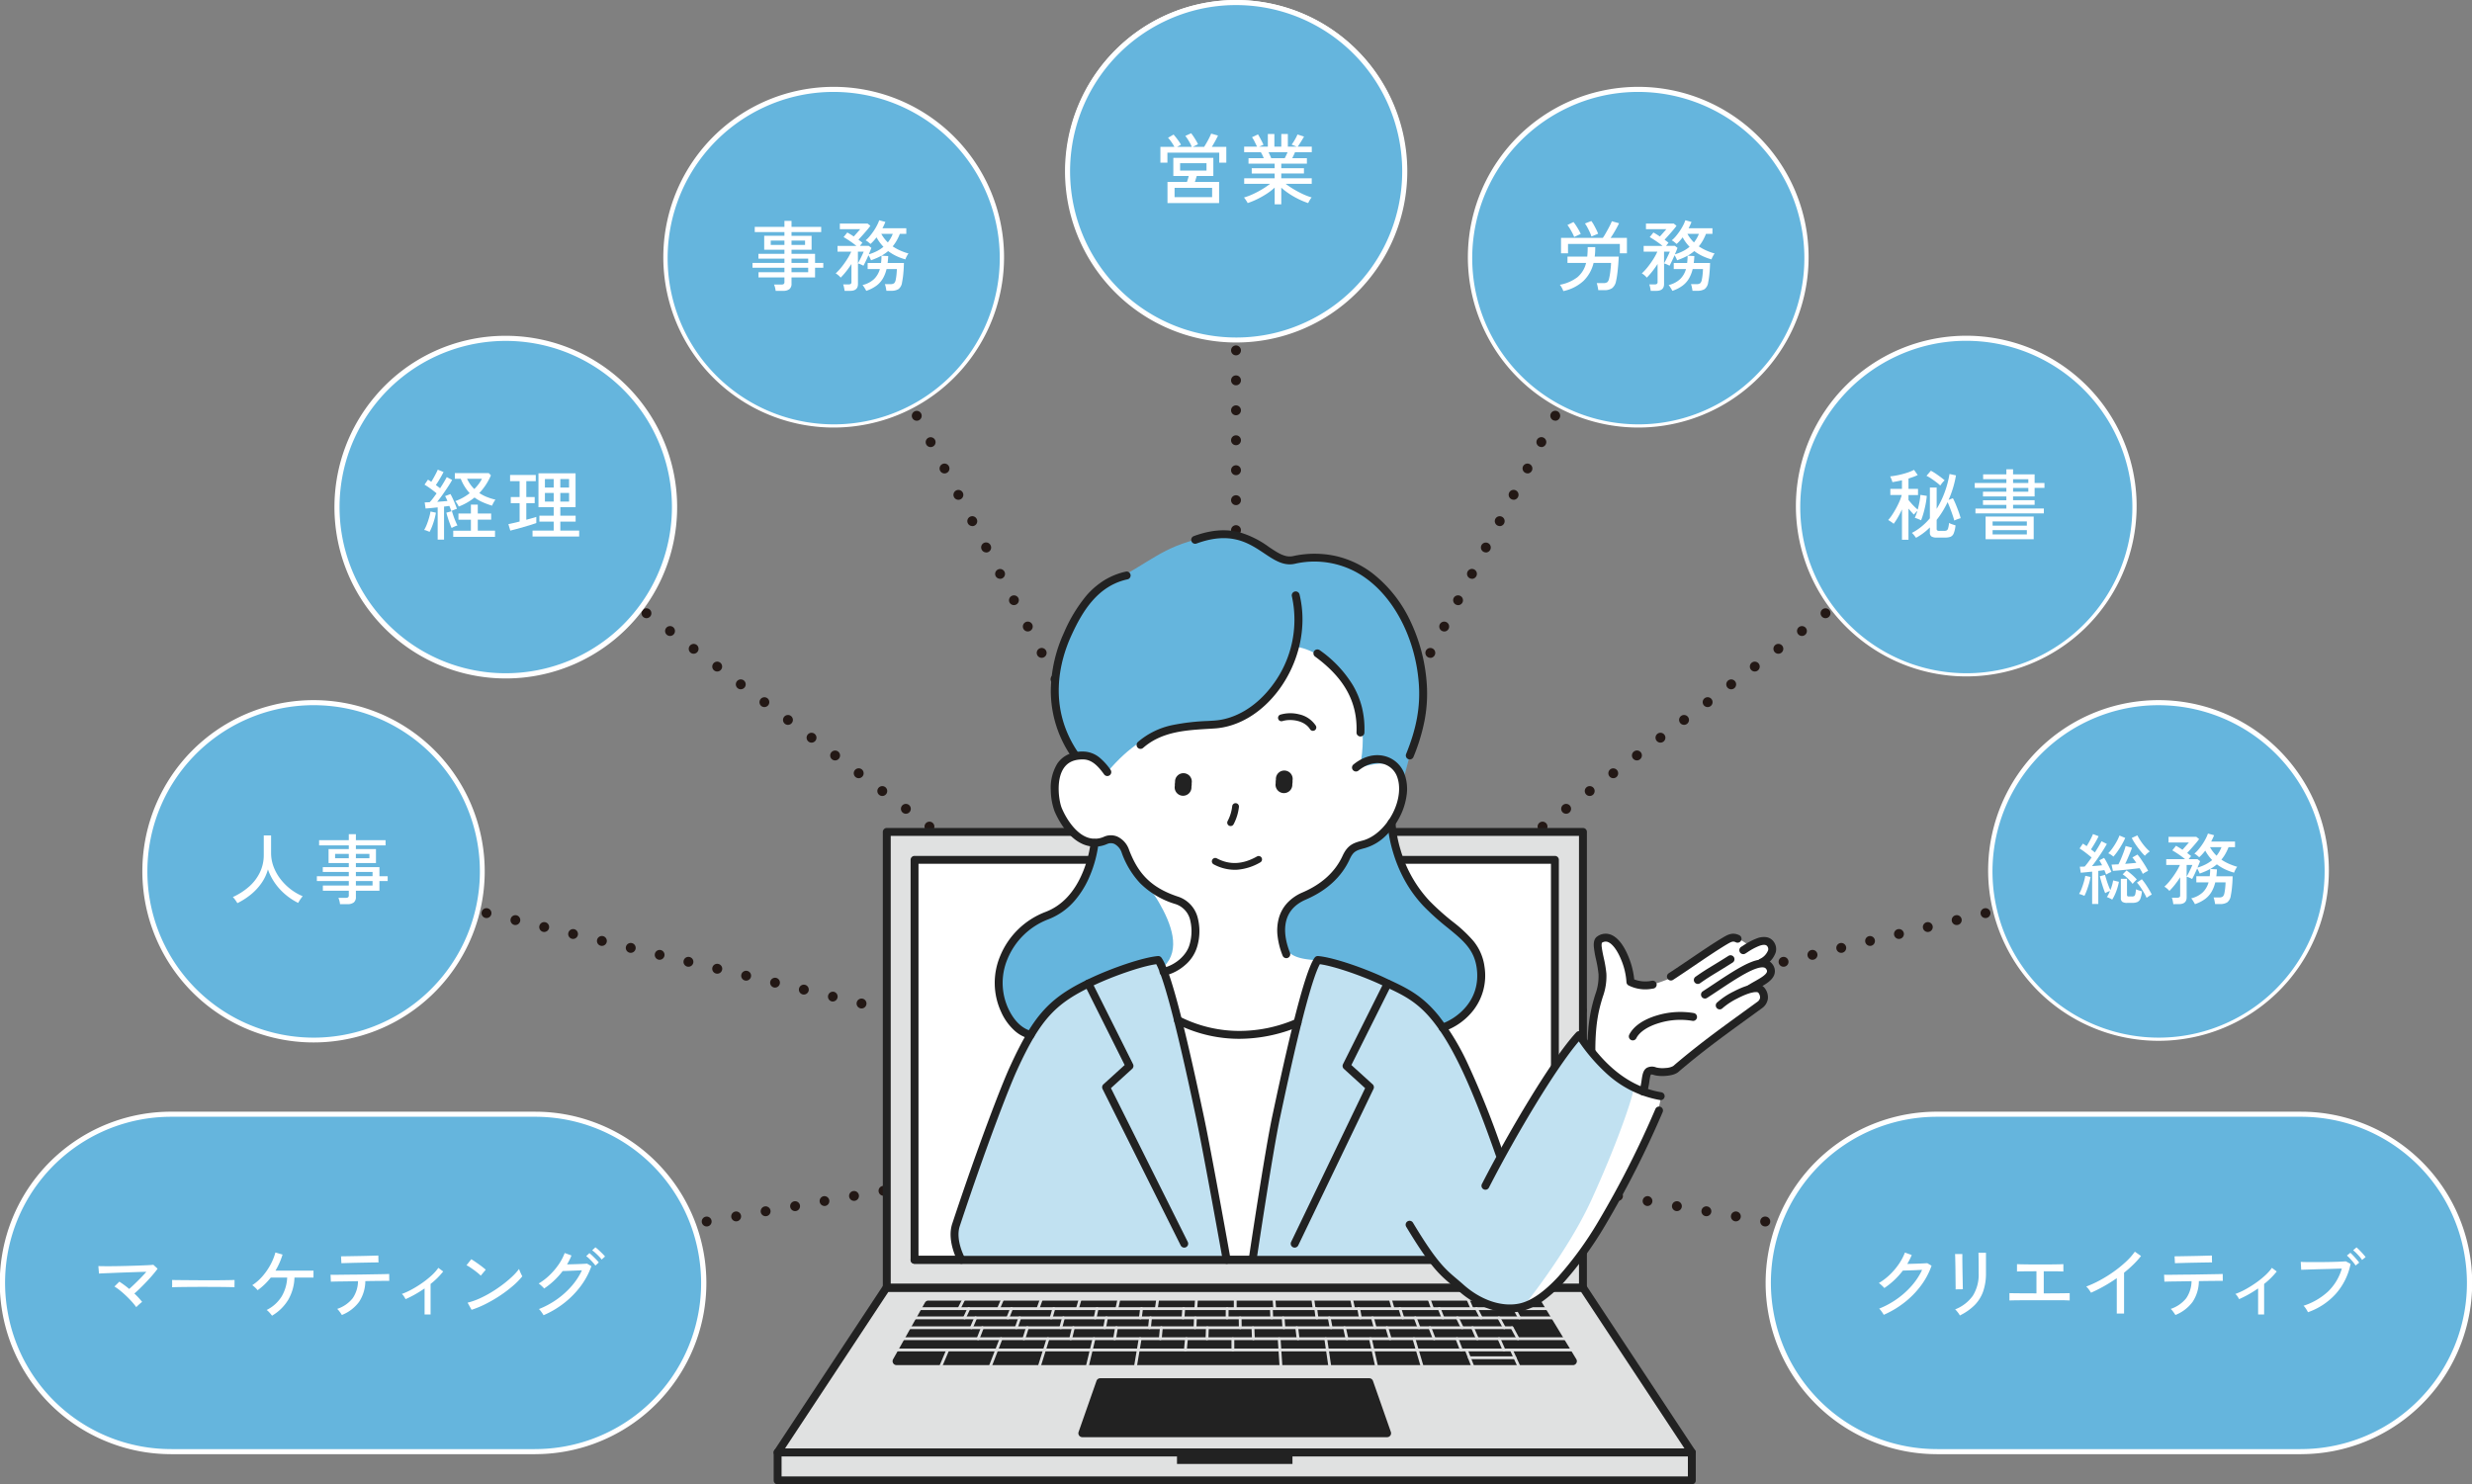 <svg xmlns="http://www.w3.org/2000/svg" width="741.007" height="444.999" viewBox="0 0 741.007 444.999"><rect x="0" y="0" width="741.007" height="444.999" fill="#808080" stroke="none"/><defs><style>.a{fill:#231815;}.b{fill:#65b5dd;}.c{fill:#fff;}.d{fill:#e0e1e1;}.e{fill:#222;}.f{fill:#c1e1f1;}</style></defs><g transform="translate(0.003 0)"><path class="a" transform="translate(370.5 338.644)"/><path class="a" d="M0,275.236a1.479,1.479,0,0,1-1.48-1.479v-.005A1.48,1.48,0,0,1,0,272.271a1.48,1.48,0,0,1,1.48,1.48v.005A1.479,1.479,0,0,1,0,275.236Zm0-8.982a1.479,1.479,0,0,1-1.48-1.479v-.005A1.479,1.479,0,0,1,0,263.29a1.479,1.479,0,0,1,1.48,1.479v.005A1.479,1.479,0,0,1,0,266.254Zm0-8.982a1.479,1.479,0,0,1-1.48-1.479v-.005A1.48,1.48,0,0,1,0,254.308a1.48,1.48,0,0,1,1.48,1.48v.005A1.479,1.479,0,0,1,0,257.272Zm0-8.981a1.479,1.479,0,0,1-1.48-1.479v-.006A1.479,1.479,0,0,1,0,245.327a1.479,1.479,0,0,1,1.48,1.479v.006A1.479,1.479,0,0,1,0,248.291Zm0-8.981a1.48,1.48,0,0,1-1.48-1.48v-.005A1.48,1.48,0,0,1,0,236.345a1.48,1.48,0,0,1,1.48,1.48v.005A1.48,1.48,0,0,1,0,239.31Zm0-8.982a1.479,1.479,0,0,1-1.48-1.479v-.006A1.479,1.479,0,0,1,0,227.364a1.479,1.479,0,0,1,1.48,1.479v.006A1.479,1.479,0,0,1,0,230.328Zm0-8.981a1.48,1.48,0,0,1-1.48-1.48v-.005A1.48,1.48,0,0,1,0,218.382a1.48,1.48,0,0,1,1.48,1.48v.005A1.48,1.48,0,0,1,0,221.347Zm0-8.982a1.48,1.48,0,0,1-1.48-1.479v-.006A1.479,1.479,0,0,1,0,209.4a1.479,1.479,0,0,1,1.48,1.479v.006A1.48,1.48,0,0,1,0,212.365Zm0-8.982A1.479,1.479,0,0,1-1.48,201.9V201.9A1.48,1.48,0,0,1,0,200.419,1.48,1.48,0,0,1,1.48,201.9v.006A1.479,1.479,0,0,1,0,203.383ZM0,194.4a1.48,1.48,0,0,1-1.48-1.48v-.005A1.48,1.48,0,0,1,0,191.438a1.48,1.48,0,0,1,1.48,1.48v.005A1.48,1.48,0,0,1,0,194.4Zm0-8.982a1.479,1.479,0,0,1-1.48-1.479v-.006A1.479,1.479,0,0,1,0,182.456a1.479,1.479,0,0,1,1.48,1.479v.006A1.479,1.479,0,0,1,0,185.421Zm0-8.981a1.48,1.48,0,0,1-1.48-1.48v-.005A1.48,1.48,0,0,1,0,173.475a1.48,1.48,0,0,1,1.48,1.48v.005A1.48,1.48,0,0,1,0,176.439Zm0-8.982a1.479,1.479,0,0,1-1.48-1.479v-.006A1.479,1.479,0,0,1,0,164.493a1.479,1.479,0,0,1,1.48,1.479v.006A1.479,1.479,0,0,1,0,167.458Zm0-8.981A1.48,1.48,0,0,1-1.48,157v-.005A1.48,1.48,0,0,1,0,155.512a1.48,1.48,0,0,1,1.48,1.48V157A1.48,1.48,0,0,1,0,158.476Zm0-8.982a1.48,1.48,0,0,1-1.48-1.48v-.005A1.48,1.48,0,0,1,0,146.53a1.48,1.48,0,0,1,1.48,1.48v.005A1.48,1.48,0,0,1,0,149.495Zm0-8.982a1.479,1.479,0,0,1-1.48-1.479v-.006A1.479,1.479,0,0,1,0,137.549a1.479,1.479,0,0,1,1.48,1.479v.006A1.479,1.479,0,0,1,0,140.513Zm0-8.981a1.48,1.48,0,0,1-1.48-1.48v-.005A1.48,1.48,0,0,1,0,128.567a1.48,1.48,0,0,1,1.48,1.48v.005A1.48,1.48,0,0,1,0,131.532Zm0-8.982a1.479,1.479,0,0,1-1.48-1.479v-.006A1.48,1.48,0,0,1,0,119.586a1.48,1.48,0,0,1,1.48,1.479v.006A1.479,1.479,0,0,1,0,122.55Zm0-8.981a1.479,1.479,0,0,1-1.48-1.479v-.006A1.479,1.479,0,0,1,0,110.6a1.479,1.479,0,0,1,1.48,1.479v.006A1.479,1.479,0,0,1,0,113.569Zm0-8.981a1.479,1.479,0,0,1-1.48-1.479V103.1A1.479,1.479,0,0,1,0,101.623,1.479,1.479,0,0,1,1.48,103.1v.006A1.479,1.479,0,0,1,0,104.587Zm0-8.981a1.479,1.479,0,0,1-1.48-1.479v-.006A1.479,1.479,0,0,1,0,92.641a1.479,1.479,0,0,1,1.48,1.479v.006A1.479,1.479,0,0,1,0,95.606Zm0-8.981a1.479,1.479,0,0,1-1.48-1.479v-.006A1.479,1.479,0,0,1,0,83.66a1.479,1.479,0,0,1,1.48,1.479v.006A1.479,1.479,0,0,1,0,86.624Zm0-8.981a1.48,1.48,0,0,1-1.48-1.479v-.006A1.479,1.479,0,0,1,0,74.678a1.479,1.479,0,0,1,1.48,1.479v.006A1.48,1.48,0,0,1,0,77.643Zm0-8.982a1.479,1.479,0,0,1-1.48-1.479v-.006A1.48,1.48,0,0,1,0,65.7a1.48,1.48,0,0,1,1.48,1.479v.006A1.479,1.479,0,0,1,0,68.661ZM0,59.68A1.479,1.479,0,0,1-1.48,58.2v-.005A1.479,1.479,0,0,1,0,56.715a1.479,1.479,0,0,1,1.48,1.479V58.2A1.479,1.479,0,0,1,0,59.68ZM0,50.7a1.479,1.479,0,0,1-1.48-1.479v-.006A1.479,1.479,0,0,1,0,47.734a1.479,1.479,0,0,1,1.48,1.479v.006A1.479,1.479,0,0,1,0,50.7Zm0-8.981a1.479,1.479,0,0,1-1.48-1.479v-.006A1.479,1.479,0,0,1,0,38.752a1.479,1.479,0,0,1,1.48,1.479v.006A1.479,1.479,0,0,1,0,41.717Zm0-8.982a1.479,1.479,0,0,1-1.48-1.479V31.25A1.479,1.479,0,0,1,0,29.771,1.479,1.479,0,0,1,1.48,31.25v.006A1.479,1.479,0,0,1,0,32.735Zm0-8.981a1.479,1.479,0,0,1-1.48-1.479v-.006A1.479,1.479,0,0,1,0,20.789a1.479,1.479,0,0,1,1.48,1.479v.006A1.479,1.479,0,0,1,0,23.754Zm0-8.981a1.479,1.479,0,0,1-1.48-1.479v-.005A1.479,1.479,0,0,1,0,11.808a1.479,1.479,0,0,1,1.48,1.48v.005A1.479,1.479,0,0,1,0,14.772ZM0,5.791A1.479,1.479,0,0,1-1.48,4.311V4.306A1.479,1.479,0,0,1,0,2.826,1.479,1.479,0,0,1,1.48,4.306v.006A1.479,1.479,0,0,1,0,5.791Z" transform="translate(370.5 55.83)"/><path class="a" transform="translate(370.5 51.341)"/><path class="b" d="M421.292,51.361A50.534,50.534,0,1,1,370.765.773a50.557,50.557,0,0,1,50.526,50.588" transform="translate(-0.212 0)"/><path class="c" d="M370.759,102.679h-.009A51.321,51.321,0,0,1,334.5,15.058,51.1,51.1,0,0,1,370.756.027h.009a51.321,51.321,0,0,1,36.25,87.621,51.1,51.1,0,0,1-36.257,15.03Zm0-101.161a49.835,49.835,0,0,0-.007,99.67h.009a49.835,49.835,0,0,0,.007-99.67Z" transform="translate(-0.212 0)"/><path class="b" d="M416.561,29.984A50.543,50.543,0,1,1,349.408,5.509a50.6,50.6,0,0,1,67.153,24.475" transform="translate(-0.212 0)"/><path class="c" d="M370.726,0a51.069,51.069,0,1,1-10.913,1.183A51.357,51.357,0,0,1,370.726,0Zm.066,101.185a49.313,49.313,0,0,0,20.994-4.676,49.834,49.834,0,0,0-21.06-94.987,49.311,49.311,0,0,0-21,4.677,49.833,49.833,0,0,0,21.062,94.986Z" transform="translate(-0.212 0)"/><path class="c" d="M348.073,48.754V44.022h4.2a15,15,0,0,0-.923-1.489,9.3,9.3,0,0,0-.991-1.235l1.661-.969q.367.416.8.969t.818,1.108a7.542,7.542,0,0,1,.6.969l-1.176.647h4.405a8.212,8.212,0,0,0-.519-1.12q-.334-.611-.7-1.188a8.03,8.03,0,0,0-.715-.97l1.753-.807q.322.393.727,1t.772,1.235a9.319,9.319,0,0,1,.554,1.062l-1.569.785h3.414q.391-.624.818-1.374t.772-1.454q.346-.7.508-1.142l2.053.577q-.3.693-.818,1.627t-1.026,1.766h4.336v4.732h-2.122v-3H350.172v3Zm2.122,12.119V54.526h5.835q.139-.416.289-.9t.242-.877h-4.613V47.323H363.94v5.425h-4.982q-.115.416-.265.9t-.289.877h7.265v6.348Zm2.123-1.777h11.256V56.3H352.317Zm1.66-7.964h7.911V48.916h-7.911Z" transform="translate(-0.231 0.01)"/><path class="c" d="M382.339,61.243v-5.01a17.558,17.558,0,0,1-2.4,1.858,26.1,26.1,0,0,1-2.825,1.6,22.678,22.678,0,0,1-2.871,1.177,2.966,2.966,0,0,0-.277-.507q-.208-.324-.439-.658a3.752,3.752,0,0,0-.392-.5,18.96,18.96,0,0,0,2.721-1.027,27.179,27.179,0,0,0,2.779-1.477,23.051,23.051,0,0,0,2.341-1.6h-7.773V53.44h9.133V52.009h-6.872V50.416h6.872V49.054H374.5V47.415h4.589c-.138-.308-.285-.623-.438-.946a8.566,8.566,0,0,0-.462-.854h-5V43.952h3.874q-.3-.6-.715-1.454a7.963,7.963,0,0,0-.807-1.361l1.8-.854q.277.438.6,1.038c.216.4.419.789.612,1.166s.335.681.427.911l-1.291.554h2.605V40.166h1.961v3.786h2.076V40.166h1.961v3.786h2.652l-1.522-.6q.3-.392.646-.946t.646-1.119a9.575,9.575,0,0,0,.462-.981l1.961.623q-.231.438-.577,1t-.693,1.108q-.346.542-.623.911h4.221v1.662h-5.029q-.162.438-.392.912t-.439.888H392v1.639h-7.681v1.361h6.8v1.593h-6.8V53.44h9.134V55.1h-7.819a24.144,24.144,0,0,0,2.34,1.581,30.255,30.255,0,0,0,2.756,1.466,18.788,18.788,0,0,0,2.7,1.038,3.181,3.181,0,0,0-.381.5c-.147.222-.281.446-.4.669s-.216.4-.277.519a23.363,23.363,0,0,1-2.849-1.177,24.428,24.428,0,0,1-2.8-1.6,21.308,21.308,0,0,1-2.4-1.835v4.987ZM381.3,47.415h4.059q.207-.392.438-.877t.416-.923h-5.72q.231.462.45.946t.358.854" transform="translate(-0.248 0.01)"/><path class="a" transform="translate(93.952 261.25)"/><path class="a" d="M259.441,64.015a1.483,1.483,0,0,1-.348-.042h-.005a1.48,1.48,0,0,1,.693-2.877h.005a1.48,1.48,0,0,1-.345,2.918Zm-8.648-2.084a1.483,1.483,0,0,1-.348-.042h-.005a1.479,1.479,0,0,1,.693-2.877h.005a1.48,1.48,0,0,1-.345,2.918Zm-8.648-2.084a1.483,1.483,0,0,1-.348-.042h-.005a1.48,1.48,0,0,1,.693-2.877h.005a1.48,1.48,0,0,1-.345,2.918ZM233.5,57.761a1.483,1.483,0,0,1-.348-.042h-.005a1.479,1.479,0,1,1,.693-2.877h.005a1.48,1.48,0,0,1-.345,2.918Zm-8.648-2.084a1.483,1.483,0,0,1-.348-.042H224.5a1.48,1.48,0,0,1,.693-2.877h.005a1.48,1.48,0,0,1-.345,2.918ZM216.2,53.592a1.483,1.483,0,0,1-.348-.042h-.005a1.479,1.479,0,1,1,.693-2.877h.005a1.48,1.48,0,0,1-.345,2.918Zm-8.648-2.084a1.483,1.483,0,0,1-.348-.042H207.2a1.48,1.48,0,0,1,.693-2.877h.005a1.48,1.48,0,0,1-.345,2.918Zm-8.648-2.084a1.483,1.483,0,0,1-.348-.042h-.005a1.479,1.479,0,1,1,.693-2.877h.005a1.48,1.48,0,0,1-.345,2.918Zm-8.648-2.084a1.483,1.483,0,0,1-.348-.042h-.005a1.48,1.48,0,0,1,.693-2.877h.005a1.48,1.48,0,0,1-.345,2.918Zm-8.648-2.084a1.484,1.484,0,0,1-.348-.042h-.005a1.479,1.479,0,1,1,.693-2.877h.005a1.48,1.48,0,0,1-.345,2.918Zm-8.648-2.084a1.483,1.483,0,0,1-.348-.042h-.005a1.479,1.479,0,1,1,.693-2.877h.005a1.48,1.48,0,0,1-.345,2.918Zm-8.648-2.084a1.484,1.484,0,0,1-.348-.042h-.005a1.48,1.48,0,0,1,.693-2.877h.005a1.48,1.48,0,0,1-.345,2.918ZM155.668,39a1.483,1.483,0,0,1-.348-.042h-.005a1.479,1.479,0,1,1,.693-2.877h.005A1.48,1.48,0,0,1,155.668,39Zm-8.648-2.084a1.483,1.483,0,0,1-.348-.042h-.005A1.48,1.48,0,0,1,147.36,34h.005a1.48,1.48,0,0,1-.345,2.918Zm-8.648-2.084a1.484,1.484,0,0,1-.348-.042h-.005a1.479,1.479,0,1,1,.693-2.877h.005a1.48,1.48,0,0,1-.345,2.918Zm-8.648-2.084a1.483,1.483,0,0,1-.348-.042h-.005a1.48,1.48,0,0,1,.693-2.877h.005a1.48,1.48,0,0,1-.346,2.918Zm-8.648-2.084a1.483,1.483,0,0,1-.348-.042h-.005a1.479,1.479,0,1,1,.693-2.877h.005a1.48,1.48,0,0,1-.346,2.918Zm-8.648-2.084a1.483,1.483,0,0,1-.348-.042h-.005a1.48,1.48,0,1,1,.693-2.877h.005a1.48,1.48,0,0,1-.345,2.918Zm-8.648-2.084a1.483,1.483,0,0,1-.348-.042h-.005a1.479,1.479,0,1,1,.693-2.877h.005a1.48,1.48,0,0,1-.345,2.918ZM95.133,24.41a1.483,1.483,0,0,1-.348-.042h-.005a1.48,1.48,0,0,1,.693-2.877h.005a1.48,1.48,0,0,1-.345,2.918Zm-8.648-2.084a1.483,1.483,0,0,1-.348-.042h-.005a1.479,1.479,0,0,1,.693-2.877h.005a1.48,1.48,0,0,1-.345,2.918Zm-8.648-2.084a1.483,1.483,0,0,1-.348-.042h-.005a1.479,1.479,0,0,1,.693-2.877h.005a1.48,1.48,0,0,1-.345,2.918Zm-8.648-2.084a1.483,1.483,0,0,1-.348-.042h-.005a1.48,1.48,0,0,1,.693-2.877h.005a1.48,1.48,0,0,1-.345,2.918Zm-8.648-2.084a1.483,1.483,0,0,1-.348-.042h-.005a1.479,1.479,0,0,1,.693-2.877h.005a1.48,1.48,0,0,1-.345,2.918Zm-8.648-2.084a1.483,1.483,0,0,1-.348-.042H51.54a1.48,1.48,0,0,1,.693-2.877h.005a1.48,1.48,0,0,1-.345,2.918ZM43.246,11.9a1.483,1.483,0,0,1-.348-.042h-.005a1.479,1.479,0,0,1,.693-2.877h.005a1.48,1.48,0,0,1-.345,2.918ZM34.6,9.819a1.483,1.483,0,0,1-.348-.042h-.005A1.48,1.48,0,0,1,34.938,6.9h.005A1.48,1.48,0,0,1,34.6,9.819ZM25.95,7.734a1.483,1.483,0,0,1-.348-.042H25.6a1.479,1.479,0,1,1,.693-2.877H26.3a1.48,1.48,0,0,1-.345,2.918ZM17.3,5.65a1.483,1.483,0,0,1-.348-.042h-.005a1.48,1.48,0,0,1,.693-2.877h.005A1.48,1.48,0,0,1,17.3,5.65ZM8.654,3.566a1.483,1.483,0,0,1-.348-.042H8.3A1.479,1.479,0,1,1,8.995.646H9a1.48,1.48,0,0,1-.345,2.918ZM.007,1.481A1.483,1.483,0,0,1-.341,1.44H-.347A1.48,1.48,0,0,1-1.438-.347,1.48,1.48,0,0,1,.347-1.438H.352A1.48,1.48,0,0,1,1.444.348,1.48,1.48,0,0,1,.007,1.481Z" transform="translate(102.589 263.332)"/><path class="a" transform="translate(370.351 327.872)"/><path class="b" d="M107.068,212.342A50.578,50.578,0,1,1,45.17,248.1a50.587,50.587,0,0,1,61.9-35.757" transform="translate(-0.029 0.052)"/><path class="c" d="M93.95,209.844a51.313,51.313,0,1,1-16.428,2.722A51.4,51.4,0,0,1,93.95,209.844Zm.062,101.187a49.835,49.835,0,1,0-12.921-1.712A49.839,49.839,0,0,0,94.012,311.03Z" transform="translate(-0.029 0.052)"/><path class="c" d="M71.2,270.695q-.231-.393-.635-.958a5.747,5.747,0,0,0-.727-.865,19.571,19.571,0,0,0,4.855-3.117,13.462,13.462,0,0,0,3.252-4.259,12.023,12.023,0,0,0,1.165-5.3V250.4h2.192V255.6a11.742,11.742,0,0,0,.772,4.236,14.272,14.272,0,0,0,2.111,3.729,16.69,16.69,0,0,0,3.032,3,15.589,15.589,0,0,0,3.564,2.055q-.184.207-.462.588t-.519.773c-.161.262-.288.477-.381.647a18.972,18.972,0,0,1-3.828-2.517,17.915,17.915,0,0,1-3.113-3.4,16.973,16.973,0,0,1-2.123-4.121,13.38,13.38,0,0,1-1.949,4.132,16.771,16.771,0,0,1-3.171,3.394,21.521,21.521,0,0,1-4.036,2.586" transform="translate(-0.046 0.061)"/><path class="c" d="M101.986,271a6.994,6.994,0,0,0-.184-.981,6.06,6.06,0,0,0-.3-.912h2.214a1.153,1.153,0,0,0,.693-.161.76.76,0,0,0,.207-.624v-1.338H96.844v-1.569h7.772v-1.339H95.045v-1.454h9.571v-1.269H96.821v-1.454h7.795v-1.223H98.551v-4.179h6.065v-1.108h-8.9v-1.569h8.9v-1.8h2.123v1.8h8.9v1.569h-8.9v1.108h6.02v4.179h-6.02v1.223H113.8v2.724h2.468v1.454H113.8v2.909h-7.057v1.846a2.031,2.031,0,0,1-.623,1.65,2.95,2.95,0,0,1-1.915.52Zm-1.476-13.758h4.105v-1.315H100.51Zm6.228,0H110.8v-1.315h-4.059Zm0,5.378h5v-1.269h-5Zm0,2.794h5v-1.339h-5Z" transform="translate(-0.063 0.061)"/><path class="a" transform="translate(370.5 317.099)"/><path class="a" d="M208.338,158.574a1.473,1.473,0,0,1-.89-.3l0,0a1.479,1.479,0,1,1,1.781-2.363l0,0a1.48,1.48,0,0,1-.892,2.661Zm-7.069-5.33a1.473,1.473,0,0,1-.89-.3l0,0a1.479,1.479,0,0,1,1.781-2.363l0,0a1.48,1.48,0,0,1-.892,2.661Zm-7.069-5.33a1.473,1.473,0,0,1-.89-.3l0,0a1.479,1.479,0,1,1,1.781-2.363l0,0a1.48,1.48,0,0,1-.892,2.661Zm-7.069-5.33a1.473,1.473,0,0,1-.89-.3l0,0a1.479,1.479,0,1,1,1.781-2.363l0,0a1.48,1.48,0,0,1-.892,2.661Zm-7.069-5.33a1.473,1.473,0,0,1-.89-.3l0,0a1.479,1.479,0,1,1,1.781-2.363l0,0a1.48,1.48,0,0,1-.892,2.661Zm-7.069-5.33a1.473,1.473,0,0,1-.89-.3l0,0a1.479,1.479,0,1,1,1.781-2.363l0,0a1.48,1.48,0,0,1-.892,2.661Zm-7.069-5.33a1.473,1.473,0,0,1-.89-.3l0,0a1.48,1.48,0,0,1,1.781-2.363l0,0a1.48,1.48,0,0,1-.892,2.661Zm-7.069-5.33a1.473,1.473,0,0,1-.89-.3l0,0a1.48,1.48,0,1,1,1.782-2.363l0,0a1.48,1.48,0,0,1-.892,2.661Zm-7.069-5.33a1.473,1.473,0,0,1-.89-.3l0,0a1.479,1.479,0,1,1,1.781-2.363l0,0a1.48,1.48,0,0,1-.892,2.661Zm-7.069-5.33a1.473,1.473,0,0,1-.89-.3l0,0a1.479,1.479,0,1,1,1.781-2.363l0,0a1.48,1.48,0,0,1-.892,2.661Zm-7.069-5.33a1.473,1.473,0,0,1-.89-.3l0,0a1.479,1.479,0,1,1,1.781-2.363l0,0a1.48,1.48,0,0,1-.892,2.661Zm-7.069-5.33a1.473,1.473,0,0,1-.89-.3l0,0a1.479,1.479,0,1,1,1.781-2.363l0,0a1.48,1.48,0,0,1-.892,2.661Zm-7.069-5.33a1.473,1.473,0,0,1-.89-.3l0,0a1.479,1.479,0,0,1,1.782-2.363l0,0a1.48,1.48,0,0,1-.892,2.661Zm-7.069-5.33a1.473,1.473,0,0,1-.89-.3l0,0a1.479,1.479,0,0,1,1.782-2.363l0,0a1.48,1.48,0,0,1-.892,2.661Zm-7.069-5.33a1.473,1.473,0,0,1-.89-.3l0,0a1.479,1.479,0,1,1,1.781-2.363l0,0a1.48,1.48,0,0,1-.892,2.661Zm-7.069-5.33a1.473,1.473,0,0,1-.89-.3l0,0a1.479,1.479,0,1,1,1.781-2.363l0,0a1.48,1.48,0,0,1-.892,2.661Zm-7.069-5.33a1.473,1.473,0,0,1-.89-.3l0,0a1.479,1.479,0,1,1,1.782-2.363l0,0a1.48,1.48,0,0,1-.892,2.661Zm-7.069-5.33a1.473,1.473,0,0,1-.89-.3l0,0a1.479,1.479,0,1,1,1.782-2.363l0,0a1.48,1.48,0,0,1-.892,2.661Zm-7.069-5.33a1.473,1.473,0,0,1-.89-.3l0,0a1.479,1.479,0,0,1,1.782-2.363l0,0a1.48,1.48,0,0,1-.892,2.661ZM74.025,57.3a1.473,1.473,0,0,1-.89-.3l0,0a1.48,1.48,0,0,1,1.782-2.363l0,0a1.48,1.48,0,0,1-.892,2.661Zm-7.069-5.33a1.473,1.473,0,0,1-.89-.3l0,0A1.48,1.48,0,1,1,67.843,49.3l0,0a1.48,1.48,0,0,1-.892,2.661Zm-7.069-5.33a1.473,1.473,0,0,1-.89-.3l0,0a1.479,1.479,0,1,1,1.781-2.363l0,0a1.48,1.48,0,0,1-.892,2.661Zm-7.069-5.33a1.473,1.473,0,0,1-.89-.3l0,0a1.48,1.48,0,0,1,1.782-2.363l0,0a1.48,1.48,0,0,1-.892,2.661Zm-7.069-5.33a1.473,1.473,0,0,1-.89-.3l0,0a1.479,1.479,0,0,1,1.782-2.363l0,0a1.48,1.48,0,0,1-.892,2.661Zm-7.069-5.33a1.473,1.473,0,0,1-.89-.3l0,0a1.479,1.479,0,1,1,1.781-2.363l0,0a1.48,1.48,0,0,1-.892,2.661Zm-7.069-5.33a1.473,1.473,0,0,1-.89-.3l0,0A1.479,1.479,0,1,1,32.5,22.652l0,0a1.48,1.48,0,0,1-.892,2.661Zm-7.069-5.33a1.473,1.473,0,0,1-.89-.3l0,0a1.479,1.479,0,1,1,1.781-2.363l0,0a1.48,1.48,0,0,1-.892,2.661Zm-7.069-5.33a1.473,1.473,0,0,1-.89-.3l0,0a1.479,1.479,0,1,1,1.781-2.363l0,0a1.48,1.48,0,0,1-.892,2.661ZM10.4,9.325a1.473,1.473,0,0,1-.89-.3l0,0a1.479,1.479,0,1,1,1.781-2.363l0,0A1.48,1.48,0,0,1,10.4,9.325ZM3.334,3.994a1.473,1.473,0,0,1-.89-.3l0,0A1.479,1.479,0,1,1,4.221,1.33l0,0a1.48,1.48,0,0,1-.892,2.661Z" transform="translate(155.099 154.68)"/><path class="a" transform="translate(151.568 152.017)"/><path class="b" d="M184.125,113.25a50.562,50.562,0,1,1-71.2,6.224,50.613,50.613,0,0,1,71.2-6.224" transform="translate(-0.067 0.025)"/><path class="c" d="M151.662,100.649a51.363,51.363,0,1,1-39.316,18.335A51.067,51.067,0,0,1,151.662,100.649Zm-.052,101.163a49.818,49.818,0,1,0-31.973-11.661A49.671,49.671,0,0,0,151.609,201.812Z" transform="translate(-0.067 0.025)"/><path class="c" d="M128.858,159.411q-.3-.116-.818-.323a3.011,3.011,0,0,0-.819-.23,11.14,11.14,0,0,0,.784-1.628,21.07,21.07,0,0,0,.692-2.03,17.235,17.235,0,0,0,.439-1.881l1.614.346a16.9,16.9,0,0,1-.438,1.973q-.3,1.074-.681,2.067a14.05,14.05,0,0,1-.772,1.707m2.421,2.333v-9.672q-1.015.116-1.972.207t-1.649.139l-.277-1.823q.322-.023.692-.035c.246-.008.516-.02.807-.035a10.917,10.917,0,0,0,.991-1.166q.531-.7,1.084-1.488-.761-.645-1.764-1.374t-1.857-1.233l1.037-1.5q.231.14.473.3l.52.347q.345-.555.727-1.235t.715-1.339q.334-.659.5-1.073l1.73.716q-.462.923-1.083,1.983t-1.223,1.917c.231.169.454.335.67.5s.415.32.6.473q.645-.993,1.176-1.882T134,143l1.614.855q-.508.923-1.268,2.077t-1.591,2.333q-.832,1.176-1.615,2.147,1.661-.116,3.068-.254c-.124-.293-.243-.561-.358-.808a5.16,5.16,0,0,0-.358-.646l1.615-.624q.322.555.692,1.35t.7,1.616q.334.821.542,1.466a5.164,5.164,0,0,0-.519.172c-.224.086-.447.174-.669.267s-.4.168-.52.231c-.062-.216-.138-.455-.23-.716s-.2-.538-.324-.831l-.75.1c-.269.039-.55.073-.841.1v9.9Zm4.175-3.486q-.231-.533-.543-1.362t-.588-1.709q-.277-.875-.439-1.522l1.661-.461q.184.621.462,1.431t.6,1.569q.322.762.6,1.293a6.18,6.18,0,0,0-.888.334q-.543.243-.864.427m.484,2.654v-1.845h5.3v-3.3h-3.736v-1.846h3.736V151.24H143.3v2.678h4.013v1.846H143.3v3.3h5.167v1.845Zm1.638-9.071a3.177,3.177,0,0,0-.254-.531c-.123-.215-.254-.427-.392-.634a3.281,3.281,0,0,0-.369-.474,14.911,14.911,0,0,0,2.305-1.05,16.192,16.192,0,0,0,2.007-1.328,13.921,13.921,0,0,1-2.675-4.315h-1.776V141.8h10.171l.646.669a18.647,18.647,0,0,1-1.545,2.874,17.289,17.289,0,0,1-1.938,2.436,12.646,12.646,0,0,0,2.306,1.2,17.335,17.335,0,0,0,2.537.785,4.471,4.471,0,0,0-.358.508,7.919,7.919,0,0,0-.4.715,4.805,4.805,0,0,0-.254.577,23.627,23.627,0,0,1-2.86-1.05,12.592,12.592,0,0,1-2.4-1.4,17.289,17.289,0,0,1-2.249,1.535,18.2,18.2,0,0,1-2.5,1.189m4.682-5.264a13.8,13.8,0,0,0,1.315-1.511,10.415,10.415,0,0,0,.968-1.557H140.09a11.175,11.175,0,0,0,.979,1.684,9.789,9.789,0,0,0,1.188,1.384" transform="translate(-0.084 0.034)"/><path class="c" d="M153.069,159.041l-.577-1.938q.622-.116,1.51-.335t1.857-.45v-5.494h-2.652v-1.846h2.652v-4.756H153v-1.869h7.7v1.869h-2.837v4.756h2.514v1.846h-2.514v4.963q.9-.231,1.684-.461t1.314-.393v1.846q-.645.231-1.649.543t-2.134.635q-1.129.323-2.191.611t-1.822.473m6.666,1.777v-1.777h6.343v-2.7h-4.29v-1.777h4.29v-2.54H161.51V141.866h11.117v10.157H168.06v2.54h4.59v1.777h-4.59v2.7h5.651v1.777Zm3.713-14.682h2.629v-2.563h-2.629Zm0,4.2h2.629v-2.586h-2.629Zm4.613-4.2h2.629v-2.563H168.06Zm0,4.2h2.629v-2.586H168.06Z" transform="translate(-0.101 0.035)"/><path class="a" transform="translate(370.5 306.327)"/><path class="a" d="M114.355,218.575a1.479,1.479,0,0,1-1.31-.79l0,0a1.479,1.479,0,0,1,2.618-1.379l0,0a1.48,1.48,0,0,1-1.308,2.169Zm-4.161-7.9a1.479,1.479,0,0,1-1.31-.79l0,0A1.479,1.479,0,1,1,111.5,208.5l0,0a1.48,1.48,0,0,1-1.308,2.169Zm-4.161-7.9a1.479,1.479,0,0,1-1.31-.79l0,0a1.479,1.479,0,1,1,2.618-1.379l0,0a1.48,1.48,0,0,1-1.308,2.169Zm-4.161-7.9a1.479,1.479,0,0,1-1.31-.79l0,0a1.479,1.479,0,1,1,2.618-1.379l0,0a1.48,1.48,0,0,1-1.308,2.169Zm-4.161-7.9a1.479,1.479,0,0,1-1.31-.79l0,0a1.479,1.479,0,1,1,2.618-1.379l0,0a1.48,1.48,0,0,1-1.308,2.169Zm-4.161-7.9a1.479,1.479,0,0,1-1.31-.79l0,0a1.479,1.479,0,0,1,2.618-1.379l0,0a1.48,1.48,0,0,1-1.308,2.169Zm-4.161-7.9a1.479,1.479,0,0,1-1.31-.79l0,0a1.48,1.48,0,1,1,2.618-1.379l0,0a1.48,1.48,0,0,1-1.308,2.169Zm-4.161-7.9a1.479,1.479,0,0,1-1.31-.79l0,0a1.48,1.48,0,1,1,2.618-1.379l0,0a1.48,1.48,0,0,1-1.308,2.169Zm-4.161-7.9a1.479,1.479,0,0,1-1.31-.79l0,0a1.48,1.48,0,0,1,2.618-1.379l0,0a1.48,1.48,0,0,1-1.308,2.169Zm-4.161-7.9a1.479,1.479,0,0,1-1.31-.79l0,0a1.479,1.479,0,0,1,2.618-1.379l0,0a1.48,1.48,0,0,1-1.308,2.169Zm-4.161-7.9a1.479,1.479,0,0,1-1.31-.79l0,0a1.479,1.479,0,0,1,2.618-1.379l0,0a1.48,1.48,0,0,1-1.308,2.169Zm-4.161-7.9a1.479,1.479,0,0,1-1.31-.79l0,0a1.479,1.479,0,1,1,2.618-1.379l0,0a1.48,1.48,0,0,1-1.308,2.169Zm-4.161-7.9a1.479,1.479,0,0,1-1.31-.79l0,0a1.479,1.479,0,1,1,2.618-1.379l0,0a1.48,1.48,0,0,1-1.308,2.169Zm-4.161-7.9a1.479,1.479,0,0,1-1.31-.79l0,0a1.479,1.479,0,0,1,2.618-1.379l0,0a1.48,1.48,0,0,1-1.308,2.169Zm-4.161-7.9a1.479,1.479,0,0,1-1.31-.79l0,0a1.479,1.479,0,1,1,2.618-1.379l0,0a1.48,1.48,0,0,1-1.308,2.169Zm-4.161-7.9a1.479,1.479,0,0,1-1.31-.79l0,0a1.48,1.48,0,0,1,2.618-1.379l0,0a1.48,1.48,0,0,1-1.308,2.169Zm-4.161-7.9a1.479,1.479,0,0,1-1.31-.79l0,0a1.48,1.48,0,0,1,2.618-1.379l0,0A1.48,1.48,0,0,1,47.786,92.2Zm-4.161-7.9a1.479,1.479,0,0,1-1.31-.79l0,0a1.48,1.48,0,1,1,2.618-1.379l0,0A1.48,1.48,0,0,1,43.625,84.3Zm-4.161-7.9a1.479,1.479,0,0,1-1.31-.79l0,0a1.479,1.479,0,0,1,2.618-1.379l0,0A1.48,1.48,0,0,1,39.464,76.4ZM35.3,68.5a1.479,1.479,0,0,1-1.31-.79l0,0a1.479,1.479,0,1,1,2.618-1.379l0,0A1.48,1.48,0,0,1,35.3,68.5Zm-4.161-7.9a1.479,1.479,0,0,1-1.31-.79l0,0a1.479,1.479,0,0,1,2.618-1.379l0,0A1.48,1.48,0,0,1,31.143,60.6Zm-4.161-7.9a1.479,1.479,0,0,1-1.31-.79l0,0a1.479,1.479,0,1,1,2.618-1.379l0,0A1.48,1.48,0,0,1,26.982,52.7Zm-4.161-7.9a1.479,1.479,0,0,1-1.31-.79l0,0a1.479,1.479,0,1,1,2.618-1.379l0,0A1.48,1.48,0,0,1,22.822,44.8Zm-4.161-7.9a1.479,1.479,0,0,1-1.31-.79l0,0a1.479,1.479,0,0,1,2.618-1.379l0,0A1.48,1.48,0,0,1,18.661,36.9Zm-4.161-7.9a1.479,1.479,0,0,1-1.31-.79l0,0a1.48,1.48,0,0,1,2.618-1.379l0,0A1.48,1.48,0,0,1,14.5,29.006Zm-4.161-7.9a1.479,1.479,0,0,1-1.31-.79l0,0a1.48,1.48,0,0,1,2.618-1.379l0,0a1.48,1.48,0,0,1-1.308,2.169Zm-4.161-7.9a1.479,1.479,0,0,1-1.31-.79l0,0a1.48,1.48,0,1,1,2.618-1.379l0,0a1.48,1.48,0,0,1-1.308,2.169ZM2.019,5.31a1.479,1.479,0,0,1-1.31-.79l0,0A1.479,1.479,0,1,1,3.324,3.136l0,0A1.48,1.48,0,0,1,2.019,5.31Z" transform="translate(251.988 81.337)"/><path class="a" transform="translate(249.909 77.39)"/><path class="b" d="M295.844,56.015a50.543,50.543,0,1,1-67.153-24.476,50.6,50.6,0,0,1,67.153,24.476" transform="translate(-0.132 0.007)"/><path class="c" d="M250.008,26.03A51.069,51.069,0,1,1,239.1,27.214,51.359,51.359,0,0,1,250.008,26.03Zm.067,101.185a49.313,49.313,0,0,0,20.994-4.676,49.834,49.834,0,0,0-21.061-94.988,49.313,49.313,0,0,0-21,4.676,49.834,49.834,0,0,0,21.062,94.987Z" transform="translate(-0.132 0.007)"/><path class="c" d="M232.66,87.181a6.866,6.866,0,0,0-.185-.981,5.947,5.947,0,0,0-.3-.912h2.215a1.14,1.14,0,0,0,.692-.162.754.754,0,0,0,.208-.623V83.164h-7.773v-1.57h7.773V80.255h-9.572V78.8h9.572v-1.27h-7.8V76.076h7.8V74.853h-6.066V70.675h6.066V69.567h-8.9V68h8.9V66.2h2.122V68h8.9v1.569h-8.9v1.108h6.02v4.178h-6.02v1.223h7.057V78.8h2.468v1.454h-2.468v2.909h-7.057v1.846a2.028,2.028,0,0,1-.623,1.65,2.947,2.947,0,0,1-1.914.52Zm-1.476-13.759h4.105V72.106h-4.105Zm6.227,0h4.059V72.106h-4.059Zm0,5.379h5V77.532h-5Zm0,2.793h5V80.254h-5Z" transform="translate(-0.15 0.016)"/><path class="c" d="M253.342,87.181q-.046-.393-.174-1a5.131,5.131,0,0,0-.265-.935h1.615a1.163,1.163,0,0,0,.669-.15.689.689,0,0,0,.208-.588V79.124a27.055,27.055,0,0,1-1.58,2.217,21.731,21.731,0,0,1-1.65,1.869,5,5,0,0,0-.7-.7,4.261,4.261,0,0,0-.8-.565,15.645,15.645,0,0,0,1.777-1.916,26.513,26.513,0,0,0,1.672-2.355,16.506,16.506,0,0,0,1.21-2.239H251.22V73.7h5.651q-.555-.462-1.246-.958t-1.372-.935q-.681-.438-1.21-.738l1.106-1.385q.415.231.922.542t1.015.658q.462-.507,1.038-1.165l.9-1.027h-6.112V67.005h8.325l.83.669q-.369.531-1.014,1.292T258.716,70.5q-.691.774-1.222,1.35.322.231.635.473t.542.45q-.093.117-.311.381t-.427.543h2.652l.783.6c-.077.215-.184.492-.323.83s-.293.708-.461,1.108a14.189,14.189,0,0,0,2.421-.958,10.408,10.408,0,0,0,1.984-1.3,13.337,13.337,0,0,1-1.119-1.327,13.084,13.084,0,0,1-.957-1.512q-.438.578-.9,1.085a10.176,10.176,0,0,1-.922.9q-.3-.278-.715-.612a3.312,3.312,0,0,0-.738-.473,9.148,9.148,0,0,0,1.222-1.223,18.671,18.671,0,0,0,1.2-1.593,16.687,16.687,0,0,0,1-1.684,11.05,11.05,0,0,0,.657-1.524l1.846.508a17.145,17.145,0,0,1-.876,1.893h7.149V70.1H269.9a15.383,15.383,0,0,1-.945,2,12.055,12.055,0,0,1-1.2,1.742,14.629,14.629,0,0,0,2.26,1.246,18.844,18.844,0,0,0,2.49.9,2.5,2.5,0,0,0-.357.5q-.2.335-.358.68a4.462,4.462,0,0,0-.231.577,16.319,16.319,0,0,1-2.733-1.015,14.217,14.217,0,0,1-2.433-1.477,12.5,12.5,0,0,1-1.983,1.385l2.006.115c-.015.369-.038.724-.069,1.062s-.069.677-.115,1.015h4.889q-.022,1.5-.173,3.1a24.166,24.166,0,0,1-.38,2.69A3.007,3.007,0,0,1,269.5,86.65a3.955,3.955,0,0,1-2.179.508h-1.453q-.048-.393-.185-1.039a4.864,4.864,0,0,0-.277-.946h1.568a1.981,1.981,0,0,0,1.188-.254,1.937,1.937,0,0,0,.5-1.062,14.964,14.964,0,0,0,.231-1.511q.091-.866.115-1.7h-3.09a10.443,10.443,0,0,1-1.084,2.794,7.266,7.266,0,0,1-1.926,2.171,11,11,0,0,1-3.079,1.569,5.65,5.65,0,0,0-.3-.554c-.138-.231-.281-.458-.427-.681a2.468,2.468,0,0,0-.4-.5,7.622,7.622,0,0,0,3.483-1.812,6.732,6.732,0,0,0,1.73-2.99h-3.668V78.824h4.013a16.662,16.662,0,0,0,.139-2.193,14.6,14.6,0,0,1-1.477.727q-.784.335-1.66.657c-.078-.2-.189-.446-.335-.738s-.288-.554-.427-.785q-.393.9-.818,1.789t-.7,1.373a6.229,6.229,0,0,0-.784-.392,4.8,4.8,0,0,0-.853-.3V85.15q0,2.031-2.352,2.032Zm3.989-8.242q.277-.461.635-1.165t.669-1.373q.312-.669.427-.969h-1.73Zm8.972-6.279a9.776,9.776,0,0,0,.83-1.212,9.443,9.443,0,0,0,.646-1.35h-3.437a10.707,10.707,0,0,0,1.961,2.563" transform="translate(-0.166 0.016)"/><path class="a" transform="translate(105.839 384.62)"/><path class="a" d="M0,45.156A1.48,1.48,0,0,1-1.458,43.93a1.48,1.48,0,0,1,1.2-1.711h.005a1.479,1.479,0,0,1,.506,2.915H.253A1.489,1.489,0,0,1,0,45.156Zm8.833-1.534a1.48,1.48,0,0,1-.251-2.937h.005A1.48,1.48,0,0,1,9.092,43.6H9.086A1.489,1.489,0,0,1,8.831,43.622Zm8.833-1.534a1.48,1.48,0,0,1-.251-2.937h.005a1.479,1.479,0,1,1,.506,2.915H17.92A1.489,1.489,0,0,1,17.665,42.088ZM26.5,40.553a1.48,1.48,0,0,1-.251-2.937h.005a1.479,1.479,0,0,1,.506,2.915h-.005A1.489,1.489,0,0,1,26.5,40.553Zm8.833-1.534a1.48,1.48,0,0,1-.251-2.937h.005A1.479,1.479,0,1,1,35.591,39h-.005A1.489,1.489,0,0,1,35.331,39.019Zm8.833-1.534a1.48,1.48,0,0,1-.251-2.937h.005a1.479,1.479,0,1,1,.506,2.915h-.005A1.489,1.489,0,0,1,44.164,37.484ZM53,35.95a1.48,1.48,0,0,1-.251-2.937h.005a1.479,1.479,0,0,1,.506,2.915h-.005A1.489,1.489,0,0,1,53,35.95Zm8.833-1.534a1.48,1.48,0,0,1-.252-2.937h.005a1.479,1.479,0,1,1,.506,2.915h-.005A1.49,1.49,0,0,1,61.831,34.415Zm8.833-1.534a1.48,1.48,0,0,1-.251-2.937h.005a1.48,1.48,0,1,1,.506,2.915h-.005A1.489,1.489,0,0,1,70.664,32.881ZM79.5,31.346a1.48,1.48,0,0,1-.251-2.937h.005a1.479,1.479,0,0,1,.506,2.915h-.005A1.489,1.489,0,0,1,79.5,31.346Zm8.833-1.534a1.48,1.48,0,0,1-.251-2.937h.005a1.479,1.479,0,1,1,.506,2.915h-.005A1.489,1.489,0,0,1,88.33,29.812Zm8.833-1.534a1.48,1.48,0,0,1-.251-2.937h.005a1.479,1.479,0,0,1,.506,2.915h-.005A1.489,1.489,0,0,1,97.164,28.277ZM106,26.743a1.48,1.48,0,0,1-.251-2.937h.005a1.479,1.479,0,0,1,.506,2.915h-.005A1.489,1.489,0,0,1,106,26.743Zm8.833-1.534a1.48,1.48,0,0,1-.251-2.937h.005a1.479,1.479,0,1,1,.506,2.915h-.005A1.489,1.489,0,0,1,114.83,25.208Zm8.833-1.534a1.48,1.48,0,0,1-.251-2.937h.005a1.479,1.479,0,0,1,.506,2.915h-.005A1.489,1.489,0,0,1,123.663,23.674ZM132.5,22.14a1.48,1.48,0,0,1-.251-2.937h.005a1.48,1.48,0,0,1,.506,2.915h-.005A1.489,1.489,0,0,1,132.5,22.14Zm8.833-1.534a1.48,1.48,0,0,1-.251-2.937h.005a1.479,1.479,0,1,1,.506,2.915h-.005A1.49,1.49,0,0,1,141.33,20.605Zm8.833-1.534a1.48,1.48,0,0,1-.251-2.937h.005a1.479,1.479,0,0,1,.506,2.915h-.005A1.489,1.489,0,0,1,150.163,19.071ZM159,17.536a1.48,1.48,0,0,1-.251-2.937h.005a1.479,1.479,0,1,1,.506,2.915h-.005A1.489,1.489,0,0,1,159,17.536ZM167.829,16a1.48,1.48,0,0,1-.251-2.937h.005a1.479,1.479,0,1,1,.506,2.915h-.005A1.489,1.489,0,0,1,167.829,16Zm8.833-1.534a1.48,1.48,0,0,1-.251-2.937h.005a1.479,1.479,0,0,1,.506,2.915h-.005A1.489,1.489,0,0,1,176.662,14.467Zm8.833-1.534A1.48,1.48,0,0,1,185.244,10h.005a1.479,1.479,0,1,1,.506,2.915h-.005A1.489,1.489,0,0,1,185.5,12.933Zm8.833-1.534a1.48,1.48,0,0,1-.251-2.937h.005a1.48,1.48,0,0,1,.506,2.915h-.005A1.489,1.489,0,0,1,194.329,11.4Zm8.833-1.534a1.48,1.48,0,0,1-.251-2.937h.005a1.479,1.479,0,0,1,.506,2.915h-.005A1.489,1.489,0,0,1,203.162,9.864ZM212,8.329a1.48,1.48,0,0,1-.251-2.937h.005a1.479,1.479,0,1,1,.506,2.915h-.005A1.489,1.489,0,0,1,212,8.329ZM220.829,6.8a1.48,1.48,0,0,1-.251-2.937h.005a1.479,1.479,0,0,1,.506,2.915h-.005A1.489,1.489,0,0,1,220.829,6.8Zm8.833-1.534a1.48,1.48,0,0,1-.251-2.937h.005a1.479,1.479,0,0,1,.506,2.915h-.005A1.489,1.489,0,0,1,229.662,5.261Zm8.833-1.534a1.48,1.48,0,0,1-.251-2.937h.005a1.479,1.479,0,1,1,.506,2.915h-.005A1.489,1.489,0,0,1,238.495,3.726Zm8.833-1.534a1.48,1.48,0,0,1-.251-2.937h.005a1.479,1.479,0,0,1,.506,2.915h-.005A1.489,1.489,0,0,1,247.328,2.192Z" transform="translate(114.661 339.411)"/><path class="a" transform="translate(370.5 338.644)"/><path class="b" d="M210.143,375.762a50.551,50.551,0,0,0-49.768-41.8v-.015H51.3v.015a50.573,50.573,0,0,0,0,101.147v.016H160.375v-.016a50.505,50.505,0,0,0,49.768-59.349" transform="translate(0 0.082)"/><path class="c" d="M51.3,333.188H160.375a.763.763,0,0,1,.151.015,50.84,50.84,0,0,1,17.48,3.126,51.326,51.326,0,0,1-17.473,99.542.764.764,0,0,1-.158.016H51.3a.764.764,0,0,1-.156-.016,50.836,50.836,0,0,1-17.476-3.126A51.327,51.327,0,0,1,51.151,333.2.766.766,0,0,1,51.3,333.188Zm108.92,1.522H51.455a.765.765,0,0,1-.15.015,49.75,49.75,0,0,0-49.02,58.457,49.675,49.675,0,0,0,48.96,41.168H51.3a.645.645,0,0,1,.156.016H160.219a.764.764,0,0,1,.155-.016,49.744,49.744,0,0,0,49.019-58.456,49.677,49.677,0,0,0-48.962-41.169h-.056A.761.761,0,0,1,160.225,334.71Z" transform="translate(0 0.082)"/><path class="c" d="M40.87,391.786a21.116,21.116,0,0,0-1.338-1.639q-.784-.876-1.683-1.73t-1.811-1.593a15.238,15.238,0,0,0-1.718-1.223l1.476-1.454q.691.438,1.453,1t1.5,1.188q.761-.669,1.672-1.546t1.834-1.823q.922-.947,1.637-1.777-1.244.022-2.859.08t-3.356.116q-1.742.059-3.345.127t-2.837.115q-1.234.047-1.81.092l-.185-2.239q.715.023,2.042.034t2.975-.011q1.649-.023,3.4-.069t3.379-.1q1.626-.057,2.86-.116t1.833-.127l1.269,1.177q-.531.74-1.349,1.708t-1.8,2.008q-.98,1.04-1.961,2.008T40.294,387.7a21.415,21.415,0,0,1,2.329,2.517,5.881,5.881,0,0,0-.554.438q-.346.3-.681.612c-.223.207-.4.381-.519.519" transform="translate(-0.02 0.093)"/><path class="c" d="M51.633,385.829v-1.546c0-.292-.008-.508-.023-.646q.576.023,1.73.034t2.687.023q1.533.012,3.252.023t3.437.012q1.718,0,3.24-.012t2.675-.034q1.154-.024,1.707-.046v.507q0,.416-.011.935a6.45,6.45,0,0,0,.011.727q-.715-.022-2.122-.046T65,385.724q-1.812-.01-3.771-.011t-3.828.011q-1.869.012-3.379.035t-2.387.069" transform="translate(-0.034 0.094)"/><path class="c" d="M81.586,394.349c-.108-.154-.257-.346-.45-.577s-.392-.45-.6-.658a3.534,3.534,0,0,0-.565-.473,11.075,11.075,0,0,0,4.486-4.028,12.156,12.156,0,0,0,1.672-5.69H81.217a20.188,20.188,0,0,1-1.845,2.042,18.031,18.031,0,0,1-2.1,1.743c-.109-.138-.259-.308-.451-.508s-.4-.392-.611-.577a4.4,4.4,0,0,0-.554-.415,14.443,14.443,0,0,0,3.079-2.69,18.8,18.8,0,0,0,2.387-3.451A17,17,0,0,0,82.6,375.4l2.145.623a21.588,21.588,0,0,1-2.122,4.825H94.018v2.078h-5.7a14.134,14.134,0,0,1-1.88,6.672,13.911,13.911,0,0,1-4.855,4.755" transform="translate(-0.05 0.092)"/><path class="c" d="M102.543,394.141q-.138-.231-.392-.6c-.17-.246-.346-.484-.531-.715a3.141,3.141,0,0,0-.484-.508,9.954,9.954,0,0,0,4.647-3.2,9.3,9.3,0,0,0,1.6-5.113l-2.825.047q-1.373.022-2.491.034t-1.868.035q-.749.023-.957.023l-.092-2.078q.184.023,1.176.023t2.513-.023q1.523-.022,3.3-.035t3.563-.046q1.788-.034,3.31-.058t2.525-.046q1-.022,1.188-.046l.023,2.078h-1.037q-.83,0-2.1.012t-2.767.034c-.216,0-.427,0-.635.012s-.419.011-.635.011a11.5,11.5,0,0,1-1.868,6.211,11.821,11.821,0,0,1-5.167,3.947m-.138-15.513-.116-2.077c.124,0,.462,0,1.015-.011s1.234-.02,2.041-.035,1.657-.031,2.549-.046,1.741-.035,2.548-.058l2.042-.058q.829-.022.991-.023l.046,2.078c-.138-.015-.485-.019-1.037-.011s-1.227.019-2.019.034-1.622.031-2.491.047-1.7.034-2.5.057l-2.03.058c-.553.015-.9.031-1.037.046" transform="translate(-0.066 0.092)"/><path class="c" d="M127.351,393.978v-7.8q-1.408.969-2.86,1.788a30.367,30.367,0,0,1-2.837,1.419c-.138-.261-.308-.546-.507-.853a2.557,2.557,0,0,0-.623-.693,21.6,21.6,0,0,0,3.055-1.4,32.667,32.667,0,0,0,3.091-1.927,27.122,27.122,0,0,0,2.767-2.217,13.881,13.881,0,0,0,2.042-2.286l1.453,1.085a22.974,22.974,0,0,1-3.782,3.74v9.141Z" transform="translate(-0.08 0.093)"/><path class="c" d="M144.2,382.344a8.536,8.536,0,0,0-.8-.727q-.541-.45-1.187-.923t-1.257-.877a7.61,7.61,0,0,0-1.026-.589l1.43-1.8q.415.231,1.026.646t1.257.877q.645.462,1.2.9t.853.716Zm-2.745,10.25-1.2-2.147a20.141,20.141,0,0,0,3.437-1.189,32.057,32.057,0,0,0,3.563-1.858,39.469,39.469,0,0,0,3.379-2.274,34.39,34.39,0,0,0,2.918-2.436,17.474,17.474,0,0,0,2.134-2.355,6.457,6.457,0,0,0,.254.7q.184.45.392.877c.139.285.246.5.323.635a22.185,22.185,0,0,1-2.813,2.863,38.453,38.453,0,0,1-3.76,2.851,42.316,42.316,0,0,1-4.267,2.5,29.487,29.487,0,0,1-4.359,1.823" transform="translate(-0.093 0.092)"/><path class="c" d="M163.035,394.211a5.392,5.392,0,0,0-.369-.6q-.253-.369-.531-.727a3,3,0,0,0-.485-.519A25.65,25.65,0,0,0,167,389.479a24.778,24.778,0,0,0,4.44-3.994,20.027,20.027,0,0,0,3.1-4.732q-.715.024-1.58.058l-1.707.069q-.842.035-1.5.058t-.98.023a23.081,23.081,0,0,1-5.558,5.24,4.469,4.469,0,0,0-.45-.485q-.312-.3-.635-.589a3.823,3.823,0,0,0-.554-.426,17.455,17.455,0,0,0,3.275-2.506,20.6,20.6,0,0,0,2.722-3.208,15.5,15.5,0,0,0,1.8-3.429l2.03.739q-.255.669-.588,1.338t-.728,1.339q.761-.022,1.7-.046t1.834-.058c.6-.023,1.125-.046,1.58-.069s.749-.042.887-.058l1.291.762a22.312,22.312,0,0,1-3.2,5.978,26.775,26.775,0,0,1-4.948,5.056,27.466,27.466,0,0,1-6.193,3.67m15.546-14.89a10.092,10.092,0,0,0-.807-.992q-.484-.531-1-1.027a7.769,7.769,0,0,0-.957-.8l.968-.9a10.711,10.711,0,0,1,.922.808q.555.531,1.084,1.073a9.84,9.84,0,0,1,.807.912Zm1.868-1.8a8.024,8.024,0,0,0-.83-.981q-.507-.519-1.037-1a9.2,9.2,0,0,0-.969-.784l.969-.9a10.143,10.143,0,0,1,.945.784q.553.509,1.1,1.05t.841.912Z" transform="translate(-0.107 0.092)"/><path class="a" transform="translate(370.5 306.327)"/><path class="a" d="M0,218.575A1.473,1.473,0,0,1-.69,218.4a1.479,1.479,0,0,1-.619-2l0,0a1.479,1.479,0,0,1,2-.619,1.479,1.479,0,0,1,.619,2l0,0A1.479,1.479,0,0,1,0,218.575Zm4.161-7.9a1.48,1.48,0,0,1-1.308-2.169l0,0a1.479,1.479,0,1,1,2.618,1.379l0,0A1.479,1.479,0,0,1,4.159,210.676Zm4.161-7.9a1.48,1.48,0,0,1-1.308-2.169l0,0a1.479,1.479,0,1,1,2.618,1.379l0,0A1.479,1.479,0,0,1,8.32,202.778Zm4.161-7.9a1.48,1.48,0,0,1-1.308-2.169l0,0a1.48,1.48,0,0,1,2.618,1.379l0,0A1.479,1.479,0,0,1,12.481,194.879Zm4.161-7.9a1.48,1.48,0,0,1-1.308-2.169l0,0a1.48,1.48,0,0,1,2.618,1.379l0,0A1.479,1.479,0,0,1,16.641,186.98Zm4.161-7.9a1.48,1.48,0,0,1-1.308-2.169l0,0a1.48,1.48,0,0,1,2.618,1.379l0,0A1.479,1.479,0,0,1,20.8,179.081Zm4.161-7.9a1.48,1.48,0,0,1-1.308-2.169l0,0a1.479,1.479,0,1,1,2.618,1.379l0,0A1.479,1.479,0,0,1,24.962,171.183Zm4.161-7.9a1.48,1.48,0,0,1-1.308-2.169l0,0a1.479,1.479,0,1,1,2.618,1.379l0,0A1.479,1.479,0,0,1,29.123,163.284Zm4.161-7.9a1.48,1.48,0,0,1-1.308-2.169l0,0A1.479,1.479,0,0,1,34.6,154.59l0,0A1.479,1.479,0,0,1,33.284,155.385Zm4.161-7.9a1.48,1.48,0,0,1-1.308-2.169l0,0a1.479,1.479,0,0,1,2.618,1.379l0,0A1.479,1.479,0,0,1,37.444,147.487Zm4.161-7.9a1.48,1.48,0,0,1-1.308-2.169l0,0a1.479,1.479,0,0,1,2.618,1.379l0,0A1.479,1.479,0,0,1,41.6,139.588Zm4.161-7.9a1.48,1.48,0,0,1-1.308-2.169l0,0a1.479,1.479,0,1,1,2.618,1.379l0,0A1.479,1.479,0,0,1,45.765,131.689Zm4.161-7.9a1.48,1.48,0,0,1-1.308-2.169l0,0A1.479,1.479,0,0,1,51.239,123l0,0A1.479,1.479,0,0,1,49.926,123.79Zm4.161-7.9a1.48,1.48,0,0,1-1.308-2.169l0,0A1.479,1.479,0,1,1,55.4,115.1l0,0A1.479,1.479,0,0,1,54.087,115.892Zm4.161-7.9a1.48,1.48,0,0,1-1.308-2.169l0,0A1.48,1.48,0,0,1,59.56,107.2l0,0A1.479,1.479,0,0,1,58.247,107.993Zm4.161-7.9A1.48,1.48,0,0,1,61.1,97.925l0,0A1.48,1.48,0,0,1,63.721,99.3l0,0A1.479,1.479,0,0,1,62.408,100.094Zm4.161-7.9a1.48,1.48,0,0,1-1.308-2.169l0,0A1.48,1.48,0,1,1,67.881,91.4l0,0A1.479,1.479,0,0,1,66.569,92.2Zm4.161-7.9a1.48,1.48,0,0,1-1.308-2.169l0,0A1.48,1.48,0,0,1,72.042,83.5l0,0A1.479,1.479,0,0,1,70.729,84.3Zm4.161-7.9a1.48,1.48,0,0,1-1.308-2.169l0,0A1.479,1.479,0,1,1,76.2,75.6l0,0A1.479,1.479,0,0,1,74.89,76.4Zm4.161-7.9a1.48,1.48,0,0,1-1.308-2.169l0,0A1.479,1.479,0,1,1,80.363,67.7l0,0A1.479,1.479,0,0,1,79.05,68.5Zm4.161-7.9A1.48,1.48,0,0,1,81.9,58.432l0,0a1.479,1.479,0,0,1,2.618,1.379l0,0A1.479,1.479,0,0,1,83.211,60.6Zm4.161-7.9a1.48,1.48,0,0,1-1.308-2.169l0,0a1.479,1.479,0,1,1,2.618,1.379l0,0A1.479,1.479,0,0,1,87.372,52.7Zm4.161-7.9a1.48,1.48,0,0,1-1.308-2.169l0,0a1.479,1.479,0,0,1,2.618,1.379l0,0A1.479,1.479,0,0,1,91.532,44.8Zm4.161-7.9a1.48,1.48,0,0,1-1.308-2.169l0,0a1.479,1.479,0,1,1,2.618,1.379l0,0A1.479,1.479,0,0,1,95.693,36.9Zm4.161-7.9a1.48,1.48,0,0,1-1.308-2.169l0,0a1.479,1.479,0,1,1,2.618,1.379l0,0A1.479,1.479,0,0,1,99.853,29.006Zm4.161-7.9a1.48,1.48,0,0,1-1.308-2.169l0,0a1.479,1.479,0,0,1,2.618,1.379l0,0A1.479,1.479,0,0,1,104.014,21.107Zm4.161-7.9a1.48,1.48,0,0,1-1.308-2.169l0,0a1.48,1.48,0,1,1,2.618,1.379l0,0A1.479,1.479,0,0,1,108.175,13.209Zm4.161-7.9a1.48,1.48,0,0,1-1.308-2.169l0,0a1.48,1.48,0,0,1,2.618,1.379l0,0A1.479,1.479,0,0,1,112.335,5.31Z" transform="translate(374.658 81.337)"/><path class="a" transform="translate(491.092 77.39)"/><path class="b" d="M537.188,56.015a50.543,50.543,0,1,1-67.153-24.476,50.6,50.6,0,0,1,67.153,24.476" transform="translate(-0.292 0.007)"/><path class="c" d="M491.352,26.03a51.069,51.069,0,1,1-10.912,1.183A51.359,51.359,0,0,1,491.352,26.03Zm.066,101.185a49.309,49.309,0,0,0,20.994-4.676,49.833,49.833,0,0,0-21.06-94.988,49.313,49.313,0,0,0-21,4.676,49.834,49.834,0,0,0,21.062,94.987Z" transform="translate(-0.292 0.007)"/><path class="c" d="M468.93,87.25a6.035,6.035,0,0,0-.427-.958,5.088,5.088,0,0,0-.611-.934,12.3,12.3,0,0,0,5.281-2.286,7.992,7.992,0,0,0,2.582-4.271h-5.581V76.909H476.1a27.336,27.336,0,0,0,.138-2.84h2.26q0,.74-.035,1.454t-.127,1.385h7.2q-.024.692-.092,1.673t-.174,2.043q-.1,1.062-.242,2.02t-.3,1.627a3.444,3.444,0,0,1-1.2,2.124,4.046,4.046,0,0,1-2.329.577h-1.8a6.342,6.342,0,0,0-.1-.681c-.054-.269-.111-.539-.173-.807a4.433,4.433,0,0,0-.185-.635H480.9a2.023,2.023,0,0,0,1.211-.265,2.059,2.059,0,0,0,.542-1.12q.091-.369.2-.981t.185-1.3q.081-.692.138-1.327t.058-1.05h-5.236a11.112,11.112,0,0,1-3.033,5.4,12.828,12.828,0,0,1-6.031,3.047m-.692-11.335V71.3h12.524a12.252,12.252,0,0,0,.715-1.119q.391-.681.8-1.419t.727-1.4a10.43,10.43,0,0,0,.462-1.051l2.168.6q-.253.555-.681,1.339t-.91,1.592q-.484.809-.945,1.454h4.889v4.617h-2.122V73.123H470.337v2.793Zm3.943-4.894a11.977,11.977,0,0,0-.542-1.177q-.358-.692-.761-1.35a9.657,9.657,0,0,0-.727-1.05l1.823-.9a11.687,11.687,0,0,1,.772,1.073q.426.659.818,1.339a8.524,8.524,0,0,1,.577,1.165Zm5.167-.138a8.649,8.649,0,0,0-.473-1.246q-.334-.74-.727-1.466a9.648,9.648,0,0,0-.739-1.188l1.915-.739a8.765,8.765,0,0,1,.738,1.143q.393.7.749,1.419a10.71,10.71,0,0,1,.543,1.246Z" transform="translate(-0.31 0.016)"/><path class="c" d="M495.146,87.181q-.045-.393-.173-1a5.131,5.131,0,0,0-.265-.935h1.615a1.163,1.163,0,0,0,.669-.15.689.689,0,0,0,.207-.588V79.124a26.815,26.815,0,0,1-1.579,2.217,21.9,21.9,0,0,1-1.649,1.869,5.068,5.068,0,0,0-.7-.7,4.262,4.262,0,0,0-.8-.565,15.565,15.565,0,0,0,1.776-1.916,26.521,26.521,0,0,0,1.673-2.355,16.5,16.5,0,0,0,1.21-2.239h-4.105V73.7h5.651q-.555-.462-1.246-.958t-1.372-.935q-.681-.438-1.211-.738l1.107-1.385q.415.231.922.542t1.015.658q.462-.507,1.038-1.165l.9-1.027h-6.112V67.005h8.326l.83.669q-.369.531-1.014,1.292T500.521,70.5q-.691.774-1.222,1.35.322.231.635.473t.542.45q-.093.117-.312.381t-.427.543h2.653l.783.6c-.077.215-.184.492-.323.83s-.292.708-.461,1.108a14.188,14.188,0,0,0,2.421-.958,10.408,10.408,0,0,0,1.984-1.3,13.211,13.211,0,0,1-1.119-1.327,12.828,12.828,0,0,1-.956-1.512q-.439.578-.9,1.085a10.184,10.184,0,0,1-.922.9q-.3-.278-.715-.612a3.311,3.311,0,0,0-.738-.473,9.209,9.209,0,0,0,1.223-1.223,18.871,18.871,0,0,0,1.2-1.593,16.679,16.679,0,0,0,1-1.684,10.943,10.943,0,0,0,.658-1.524l1.846.508a17.145,17.145,0,0,1-.876,1.893h7.149V70.1h-1.938a15.387,15.387,0,0,1-.945,2,12.058,12.058,0,0,1-1.2,1.742,14.628,14.628,0,0,0,2.26,1.246,18.843,18.843,0,0,0,2.49.9,2.54,2.54,0,0,0-.357.5c-.131.223-.251.45-.358.68a4.466,4.466,0,0,0-.231.577,16.32,16.32,0,0,1-2.733-1.015,14.22,14.22,0,0,1-2.433-1.477,12.5,12.5,0,0,1-1.983,1.385l2.007.115c-.016.369-.039.724-.07,1.062s-.069.677-.115,1.015h4.89q-.024,1.5-.174,3.1a23.922,23.922,0,0,1-.38,2.69A3.01,3.01,0,0,1,511.3,86.65a3.961,3.961,0,0,1-2.18.508h-1.453c-.032-.262-.093-.608-.185-1.039a4.864,4.864,0,0,0-.277-.946h1.568a1.981,1.981,0,0,0,1.188-.254,1.937,1.937,0,0,0,.5-1.062,14.963,14.963,0,0,0,.231-1.511q.091-.866.115-1.7h-3.09a10.443,10.443,0,0,1-1.084,2.794,7.264,7.264,0,0,1-1.926,2.171,10.994,10.994,0,0,1-3.079,1.569,5.647,5.647,0,0,0-.3-.554q-.208-.347-.427-.681a2.469,2.469,0,0,0-.4-.5,7.622,7.622,0,0,0,3.483-1.812,6.732,6.732,0,0,0,1.73-2.99h-3.668V78.824h4.013a16.657,16.657,0,0,0,.139-2.193,14.684,14.684,0,0,1-1.476.727q-.785.335-1.661.657c-.077-.2-.189-.446-.335-.738s-.288-.554-.427-.785q-.393.9-.818,1.789t-.7,1.373a6.232,6.232,0,0,0-.784-.392,4.776,4.776,0,0,0-.853-.3V85.15q0,2.031-2.352,2.032Zm3.99-8.242q.277-.461.635-1.165t.669-1.373q.312-.669.427-.969h-1.73Zm8.972-6.279a9.77,9.77,0,0,0,.83-1.212,9.549,9.549,0,0,0,.646-1.35h-3.437a10.706,10.706,0,0,0,1.961,2.563" transform="translate(-0.327 0.016)"/><path class="a" transform="translate(370.5 317.099)"/><path class="a" d="M0,158.574a1.477,1.477,0,0,1-1.182-.589,1.479,1.479,0,0,1,.291-2.072l0,0A1.479,1.479,0,1,1,.9,158.272l0,0A1.473,1.473,0,0,1,0,158.574Zm7.069-5.33a1.48,1.48,0,0,1-.892-2.661l0,0a1.479,1.479,0,1,1,1.781,2.363l0,0A1.473,1.473,0,0,1,7.07,153.244Zm7.069-5.33a1.48,1.48,0,0,1-.892-2.661l0,0a1.479,1.479,0,0,1,1.781,2.363l0,0A1.473,1.473,0,0,1,14.139,147.913Zm7.069-5.33a1.48,1.48,0,0,1-.892-2.661l0,0a1.479,1.479,0,0,1,1.781,2.363l0,0A1.473,1.473,0,0,1,21.208,142.583Zm7.069-5.33a1.48,1.48,0,0,1-.892-2.661l0,0a1.479,1.479,0,0,1,1.781,2.363l0,0A1.473,1.473,0,0,1,28.278,137.253Zm7.069-5.33a1.48,1.48,0,0,1-.892-2.661l0,0a1.479,1.479,0,0,1,1.782,2.363l0,0A1.473,1.473,0,0,1,35.347,131.922Zm7.069-5.33a1.48,1.48,0,0,1-.892-2.661l0,0a1.48,1.48,0,0,1,1.782,2.363l0,0A1.473,1.473,0,0,1,42.416,126.592Zm7.069-5.33a1.48,1.48,0,0,1-.892-2.661l0,0a1.479,1.479,0,1,1,1.781,2.363l0,0A1.473,1.473,0,0,1,49.485,121.262Zm7.069-5.33a1.48,1.48,0,0,1-.892-2.661l0,0a1.479,1.479,0,1,1,1.781,2.363l0,0A1.473,1.473,0,0,1,56.554,115.931Zm7.069-5.33a1.48,1.48,0,0,1-.892-2.661l0,0a1.479,1.479,0,1,1,1.781,2.363l0,0A1.473,1.473,0,0,1,63.623,110.6Zm7.069-5.33a1.48,1.48,0,0,1-.892-2.661l0,0a1.479,1.479,0,1,1,1.782,2.363l0,0A1.473,1.473,0,0,1,70.692,105.271Zm7.069-5.33a1.48,1.48,0,0,1-.892-2.661l0,0a1.479,1.479,0,1,1,1.782,2.363l0,0A1.473,1.473,0,0,1,77.761,99.94Zm7.069-5.33a1.48,1.48,0,0,1-.892-2.661l0,0a1.479,1.479,0,0,1,1.782,2.363l0,0A1.473,1.473,0,0,1,84.83,94.61ZM91.9,89.28a1.48,1.48,0,0,1-.892-2.661l0,0a1.479,1.479,0,1,1,1.781,2.363l0,0A1.473,1.473,0,0,1,91.9,89.28Zm7.069-5.33a1.48,1.48,0,0,1-.892-2.661l0,0a1.479,1.479,0,1,1,1.781,2.363l0,0A1.473,1.473,0,0,1,98.968,83.949Zm7.069-5.33a1.48,1.48,0,0,1-.892-2.661l0,0a1.48,1.48,0,0,1,1.782,2.363l0,0A1.473,1.473,0,0,1,106.037,78.619Zm7.069-5.33a1.48,1.48,0,0,1-.892-2.661l0,0A1.479,1.479,0,1,1,114,72.987l0,0A1.473,1.473,0,0,1,113.107,73.289Zm7.069-5.33a1.48,1.48,0,0,1-.892-2.661l0,0a1.479,1.479,0,1,1,1.782,2.363l0,0A1.473,1.473,0,0,1,120.176,67.958Zm7.069-5.33a1.48,1.48,0,0,1-.892-2.661l0,0a1.479,1.479,0,1,1,1.782,2.363l0,0A1.473,1.473,0,0,1,127.245,62.628Zm7.069-5.33a1.48,1.48,0,0,1-.892-2.661l0,0A1.479,1.479,0,0,1,135.208,57l0,0A1.473,1.473,0,0,1,134.314,57.3Zm7.069-5.33a1.48,1.48,0,0,1-.892-2.661l0,0a1.479,1.479,0,1,1,1.781,2.363l0,0A1.473,1.473,0,0,1,141.383,51.967Zm7.069-5.33a1.48,1.48,0,0,1-.892-2.661l0,0a1.479,1.479,0,0,1,1.781,2.363l0,0A1.473,1.473,0,0,1,148.452,46.637Zm7.069-5.33a1.48,1.48,0,0,1-.892-2.661l0,0a1.479,1.479,0,0,1,1.781,2.363l0,0A1.473,1.473,0,0,1,155.521,41.307Zm7.069-5.33a1.48,1.48,0,0,1-.892-2.661l0,0a1.479,1.479,0,1,1,1.781,2.363l0,0A1.473,1.473,0,0,1,162.59,35.976Zm7.069-5.33a1.48,1.48,0,0,1-.892-2.661l0,0a1.479,1.479,0,1,1,1.781,2.363l0,0A1.473,1.473,0,0,1,169.659,30.646Zm7.069-5.33a1.48,1.48,0,0,1-.892-2.661l0,0a1.48,1.48,0,1,1,1.782,2.363l0,0A1.473,1.473,0,0,1,176.728,25.316Zm7.069-5.33a1.48,1.48,0,0,1-.892-2.661l0,0a1.479,1.479,0,1,1,1.781,2.363l0,0A1.473,1.473,0,0,1,183.8,19.985Zm7.069-5.33a1.48,1.48,0,0,1-.892-2.661l0,0a1.48,1.48,0,0,1,1.782,2.363l0,0A1.473,1.473,0,0,1,190.866,14.655Zm7.069-5.33a1.48,1.48,0,0,1-.892-2.661l0,0a1.48,1.48,0,0,1,1.781,2.363l0,0A1.473,1.473,0,0,1,197.936,9.325ZM205,3.994a1.48,1.48,0,0,1-.892-2.661l0,0A1.48,1.48,0,0,1,205.9,3.693l0,0A1.473,1.473,0,0,1,205,3.994Z" transform="translate(377.562 154.68)"/><path class="a" transform="translate(589.432 152.017)"/><path class="b" d="M635.582,130.612a50.543,50.543,0,1,1-67.153-24.476,50.6,50.6,0,0,1,67.153,24.476" transform="translate(-0.358 0.025)"/><path class="c" d="M589.746,100.627a51.068,51.068,0,1,1-10.912,1.183A51.359,51.359,0,0,1,589.746,100.627Zm.067,101.185a49.313,49.313,0,0,0,20.994-4.676,49.834,49.834,0,0,0-21.061-94.988,49.313,49.313,0,0,0-21,4.676,49.834,49.834,0,0,0,21.062,94.987Z" transform="translate(-0.358 0.025)"/><path class="c" d="M570.507,161.778v-9.1q-.577,1.269-1.246,2.424A16.676,16.676,0,0,1,568.016,157a4.068,4.068,0,0,0-.485-.392q-.322-.231-.646-.439t-.508-.3a12.038,12.038,0,0,0,1.153-1.5q.6-.9,1.176-1.95t1.038-2.1a12.77,12.77,0,0,0,.692-1.95h-3.413v-1.846h3.483v-2.563q-.739.162-1.465.3t-1.4.254a5.652,5.652,0,0,0-.3-.889q-.231-.566-.37-.842a23.319,23.319,0,0,0,2.479-.4,24.762,24.762,0,0,0,2.607-.7,12.9,12.9,0,0,0,2.064-.854l1.107,1.546a10.181,10.181,0,0,1-1.292.554q-.715.255-1.475.508v3.094h2.859v1.846h-2.859v1.477q.391.485.876,1.038t.991,1.039q.507.485.9.808.3-1.085.519-2.263a19.405,19.405,0,0,0,.289-2.147l1.914.3a22.75,22.75,0,0,1-.357,2.516q-.265,1.362-.623,2.621a22.95,22.95,0,0,1-.727,2.182,5.793,5.793,0,0,0-.578-.266c-.246-.1-.492-.2-.738-.288a4.532,4.532,0,0,0-.577-.185q.184-.392.392-.935c.139-.361.269-.75.393-1.165a5.33,5.33,0,0,0-.589.588c-.208.239-.357.42-.45.543q-.346-.323-.773-.8t-.864-1v9.349Zm4.22-.577q-.207-.278-.554-.727a5.117,5.117,0,0,0-.692-.75,16.466,16.466,0,0,0,2.917-1.916,18.255,18.255,0,0,0,2.479-2.47v-9.211h2.03v6.395a27.4,27.4,0,0,0,2.445-5.09,30.3,30.3,0,0,0,1.407-5.367l1.937.416a30.122,30.122,0,0,1-.887,3.774,30.839,30.839,0,0,1-1.326,3.567l1.291-.485a19.987,19.987,0,0,1,.887,1.9q.451,1.1.842,2.182t.6,1.893a5.711,5.711,0,0,0-.577.173q-.369.128-.739.277t-.6.265q-.184-.716-.53-1.719t-.738-2.031q-.393-1.028-.738-1.766a29.234,29.234,0,0,1-1.511,2.782,26.675,26.675,0,0,1-1.765,2.528V158.5a.585.585,0,0,0,.174.484,1.154,1.154,0,0,0,.68.139h1.361a1.783,1.783,0,0,0,.784-.139,1.014,1.014,0,0,0,.438-.634,8.575,8.575,0,0,0,.277-1.605,5.626,5.626,0,0,0,.922.393q.6.207,1.015.323a8.261,8.261,0,0,1-.554,2.448,1.785,1.785,0,0,1-.992,1,4.952,4.952,0,0,1-1.614.22h-2.468a2.912,2.912,0,0,1-1.568-.323,1.341,1.341,0,0,1-.485-1.2v-1.524a18.373,18.373,0,0,1-1.995,1.731,17.6,17.6,0,0,1-2.157,1.385m7.265-15.675a14.288,14.288,0,0,0-1.257-1.05q-.75-.566-1.51-1.073a10.3,10.3,0,0,0-1.361-.785l1.314-1.523a13.218,13.218,0,0,1,1.419.842q.772.521,1.5,1.062t1.211.981a4.585,4.585,0,0,0-.716.75q-.415.519-.6.8" transform="translate(-0.376 0.035)"/><path class="c" d="M592.551,153.883v-1.454h9.272v-1.108H594.81v-1.385h7.012V148.8H594.81v-1.431h7.012v-1.13h-9.48v-1.478h9.48v-1.131h-6.965v-1.454h6.965v-1.523h2.006v1.523h6.458v2.586h2.953v1.478h-2.953V148.8h-6.458v1.131h6.458v1.385h-6.458v1.108h9.226v1.454Zm3.044.946H610.01v6.787H595.595Zm2.1,2.724h10.263v-1.269H597.693Zm0,2.632h10.263v-1.292H597.693Zm6.135-15.421H608.4v-1.131h-4.567Zm0,2.609H608.4v-1.131h-4.567Z" transform="translate(-0.393 0.034)"/><path class="a" transform="translate(647.048 261.25)"/><path class="a" d="M4,64.015A1.48,1.48,0,0,1,3.656,61.1h.005a1.479,1.479,0,1,1,.693,2.877H4.349A1.484,1.484,0,0,1,4,64.015Zm8.648-2.084a1.48,1.48,0,0,1-.345-2.918h.005A1.48,1.48,0,0,1,13,61.887H13A1.484,1.484,0,0,1,12.649,61.93ZM21.3,59.846a1.48,1.48,0,0,1-.345-2.918h.005A1.479,1.479,0,1,1,21.65,59.8h-.005A1.484,1.484,0,0,1,21.3,59.846Zm8.648-2.084a1.48,1.48,0,0,1-.346-2.918H29.6a1.479,1.479,0,1,1,.693,2.877h-.005A1.484,1.484,0,0,1,29.945,57.761Zm8.648-2.084a1.48,1.48,0,0,1-.346-2.918h.005a1.48,1.48,0,0,1,.693,2.877h-.005A1.484,1.484,0,0,1,38.593,55.677Zm8.648-2.084a1.48,1.48,0,0,1-.346-2.918H46.9a1.479,1.479,0,1,1,.693,2.877h-.005A1.484,1.484,0,0,1,47.241,53.592Zm8.648-2.084a1.48,1.48,0,0,1-.345-2.918h.005a1.48,1.48,0,0,1,.693,2.877h-.005A1.484,1.484,0,0,1,55.889,51.508Zm8.648-2.084a1.48,1.48,0,0,1-.345-2.918H64.2a1.479,1.479,0,1,1,.693,2.877h-.005A1.484,1.484,0,0,1,64.536,49.423Zm8.648-2.084a1.48,1.48,0,0,1-.345-2.918h.005a1.48,1.48,0,0,1,.693,2.877h-.005A1.483,1.483,0,0,1,73.184,47.339Zm8.648-2.084a1.48,1.48,0,0,1-.345-2.918h.005a1.479,1.479,0,0,1,.693,2.877H82.18A1.484,1.484,0,0,1,81.832,45.255ZM90.48,43.17a1.48,1.48,0,0,1-.345-2.918h.005a1.48,1.48,0,0,1,.693,2.877h-.005A1.484,1.484,0,0,1,90.48,43.17Zm8.648-2.084a1.48,1.48,0,0,1-.345-2.918h.005a1.479,1.479,0,0,1,.693,2.877h-.005A1.484,1.484,0,0,1,99.128,41.086ZM107.776,39a1.48,1.48,0,0,1-.345-2.918h.005a1.479,1.479,0,0,1,.693,2.877h-.005A1.484,1.484,0,0,1,107.776,39Zm8.648-2.084A1.48,1.48,0,0,1,116.078,34h.005a1.48,1.48,0,0,1,.693,2.877h-.005A1.484,1.484,0,0,1,116.423,36.917Zm8.648-2.084a1.48,1.48,0,0,1-.345-2.918h.005a1.479,1.479,0,0,1,.693,2.877h-.005A1.484,1.484,0,0,1,125.071,34.832Zm8.648-2.084a1.48,1.48,0,0,1-.345-2.918h.005a1.48,1.48,0,0,1,.693,2.877h-.005A1.484,1.484,0,0,1,133.719,32.748Zm8.648-2.084a1.48,1.48,0,0,1-.345-2.918h.005a1.479,1.479,0,1,1,.693,2.877h-.005A1.484,1.484,0,0,1,142.367,30.663Zm8.648-2.084a1.48,1.48,0,0,1-.345-2.918h.005a1.48,1.48,0,1,1,.693,2.877h-.005A1.484,1.484,0,0,1,151.015,28.579Zm8.648-2.084a1.48,1.48,0,0,1-.345-2.918h.005a1.479,1.479,0,1,1,.693,2.877h-.005A1.484,1.484,0,0,1,159.663,26.495Zm8.648-2.084a1.48,1.48,0,0,1-.345-2.918h.005a1.48,1.48,0,1,1,.693,2.877h-.005A1.483,1.483,0,0,1,168.31,24.41Zm8.648-2.084a1.48,1.48,0,0,1-.345-2.918h.005a1.479,1.479,0,1,1,.693,2.877h-.005A1.484,1.484,0,0,1,176.958,22.326Zm8.648-2.084a1.48,1.48,0,0,1-.345-2.918h.005a1.48,1.48,0,0,1,.693,2.877h-.005A1.484,1.484,0,0,1,185.606,20.241Zm8.648-2.084a1.48,1.48,0,0,1-.345-2.918h.005a1.479,1.479,0,1,1,.693,2.877H194.6A1.484,1.484,0,0,1,194.254,18.157Zm8.648-2.084a1.48,1.48,0,0,1-.345-2.918h.005a1.479,1.479,0,1,1,.693,2.877h-.005A1.484,1.484,0,0,1,202.9,16.072Zm8.648-2.084a1.48,1.48,0,0,1-.345-2.918h.005a1.48,1.48,0,1,1,.693,2.877H211.9A1.484,1.484,0,0,1,211.55,13.988ZM220.2,11.9a1.48,1.48,0,0,1-.345-2.918h.005a1.479,1.479,0,1,1,.693,2.877h-.005A1.484,1.484,0,0,1,220.2,11.9Zm8.648-2.084A1.48,1.48,0,0,1,228.5,6.9h.005a1.48,1.48,0,0,1,.693,2.877h-.005A1.484,1.484,0,0,1,228.845,9.819Zm8.648-2.084a1.48,1.48,0,0,1-.346-2.918h.005a1.479,1.479,0,1,1,.693,2.877h-.005A1.484,1.484,0,0,1,237.493,7.734Zm8.648-2.084a1.48,1.48,0,0,1-.346-2.918h.005a1.48,1.48,0,0,1,.693,2.877h-.005A1.484,1.484,0,0,1,246.141,5.65Zm8.648-2.084a1.48,1.48,0,0,1-.345-2.918h.005a1.479,1.479,0,1,1,.693,2.877h-.005A1.484,1.484,0,0,1,254.789,3.566Zm8.648-2.084A1.48,1.48,0,0,1,262,.348a1.48,1.48,0,0,1,1.092-1.785h.005a1.48,1.48,0,0,1,1.785,1.092,1.479,1.479,0,0,1-1.092,1.785h-.005A1.484,1.484,0,0,1,263.437,1.481Z" transform="translate(374.968 263.332)"/><path class="a" transform="translate(370.649 327.872)"/><path class="b" d="M693.248,239.829a50.543,50.543,0,1,1-67.153-24.476,50.6,50.6,0,0,1,67.153,24.476" transform="translate(-0.396 0.052)"/><path class="c" d="M647.411,209.844a51.069,51.069,0,1,1-10.912,1.183A51.359,51.359,0,0,1,647.411,209.844Zm.067,101.185a49.313,49.313,0,0,0,20.994-4.676,49.834,49.834,0,0,0-21.061-94.988,49.313,49.313,0,0,0-21,4.676,49.834,49.834,0,0,0,21.062,94.987Z" transform="translate(-0.396 0.052)"/><path class="c" d="M625.244,268.5l-.807-.312a4.212,4.212,0,0,0-.807-.242,10.141,10.141,0,0,0,.761-1.6q.369-.959.669-1.985a16.179,16.179,0,0,0,.439-1.858l1.568.346a16.341,16.341,0,0,1-.438,1.928q-.3,1.05-.658,2.031a14.8,14.8,0,0,1-.727,1.7m2.306,2.447v-9.7q-.968.093-1.869.185t-1.545.138l-.277-1.8q.3,0,.669-.012c.247-.007.508-.019.784-.034q.462-.509.992-1.223t1.083-1.5q-.762-.645-1.753-1.408t-1.845-1.292l.991-1.454c.17.108.35.227.543.358s.388.265.588.4q.346-.555.727-1.235t.693-1.327q.31-.647.473-1.062l1.683.646q-.438.924-1.072,2t-1.21,1.95q.322.231.623.473t.531.45q.669-1.016,1.187-1.9t.8-1.465l1.615.807q-.508.924-1.257,2.1t-1.58,2.366q-.83,1.19-1.614,2.182.806-.045,1.591-.115t1.43-.139a12.733,12.733,0,0,0-.831-1.477l1.43-.738a13.371,13.371,0,0,1,.773,1.281q.4.75.784,1.523t.635,1.419a5.238,5.238,0,0,0-.8.347,8.1,8.1,0,0,0-.773.438q-.207-.578-.531-1.339-.391.047-.853.116c-.307.046-.631.084-.968.115v9.926Zm6.019-1.315a8.3,8.3,0,0,0-.772-.416,5.518,5.518,0,0,0-.841-.346,4.27,4.27,0,0,0,.484-.808q.231-.485.462-1.015a5.434,5.434,0,0,0-.75.288,5.957,5.957,0,0,0-.681.358q-.184-.393-.415-1.05t-.462-1.4q-.231-.74-.427-1.431t-.311-1.177l1.545-.416q.162.578.427,1.431t.588,1.708q.324.854.6,1.431a14.741,14.741,0,0,0,.519-1.512,11.32,11.32,0,0,0,.312-1.4l1.729.415a16.641,16.641,0,0,1-.76,2.748,13.475,13.475,0,0,1-1.246,2.586m.347-12.882a5.248,5.248,0,0,0-.727-.565,3.127,3.127,0,0,0-.819-.427,12.261,12.261,0,0,0,1.315-1.592,20.583,20.583,0,0,0,1.222-1.951,12.251,12.251,0,0,0,.83-1.788l1.73.715a18.547,18.547,0,0,1-.98,1.95q-.612,1.074-1.291,2.044a15.6,15.6,0,0,1-1.28,1.615m8.81,5.194a7.84,7.84,0,0,0-.415-.842q-.255-.45-.531-.889-.762.093-1.869.22t-2.283.254q-1.175.126-2.2.207c-.685.054-1.234.1-1.65.127l-.415-1.869c.277-.015.592-.031.945-.046s.731-.031,1.13-.047q.415-.807.841-1.834t.784-2.008a15.97,15.97,0,0,0,.519-1.651l1.915.508q-.208.647-.565,1.5t-.739,1.743q-.381.888-.75,1.6.876-.069,1.753-.15t1.591-.15q-.3-.462-.6-.877t-.577-.739l1.522-.877a15.565,15.565,0,0,1,1.13,1.489q.624.912,1.188,1.835t.887,1.569a8.477,8.477,0,0,0-.806.416,7.858,7.858,0,0,0-.807.507m-4.7,8.68a2.455,2.455,0,0,1-1.43-.323,1.317,1.317,0,0,1-.439-1.131V263.4H638v4.8a.51.51,0,0,0,.127.392.81.81,0,0,0,.519.115h.807a1.536,1.536,0,0,0,.669-.115.862.862,0,0,0,.358-.577,9.5,9.5,0,0,0,.219-1.477,5.088,5.088,0,0,0,.853.335l.922.288a7.686,7.686,0,0,1-.461,2.2,1.8,1.8,0,0,1-.9,1,3.687,3.687,0,0,1-1.476.254Zm1.661-5.7a13.484,13.484,0,0,0-1.384-1.547,11.357,11.357,0,0,0-1.592-1.315l1.153-1.177a18.451,18.451,0,0,1,1.592,1.258,17.542,17.542,0,0,1,1.476,1.442q-.162.162-.577.588a9.624,9.624,0,0,0-.669.751m3.667-8.426a17.623,17.623,0,0,1-1.384-1.535q-.76-.935-1.441-1.95a17.131,17.131,0,0,1-1.1-1.847l1.683-.784a14.236,14.236,0,0,0,.923,1.581,17.772,17.772,0,0,0,1.337,1.777,12.438,12.438,0,0,0,1.453,1.465,6.218,6.218,0,0,0-.773.6,6.556,6.556,0,0,0-.7.693m.531,12.627a15.45,15.45,0,0,0-.784-1.535q-.484-.842-1.037-1.662a12.068,12.068,0,0,0-1.084-1.4l1.476-.992a17.218,17.218,0,0,1,1.107,1.454q.553.807,1.037,1.627t.831,1.511a4.539,4.539,0,0,0-.485.266c-.215.131-.423.265-.623.4s-.346.246-.438.323" transform="translate(-0.414 0.061)"/><path class="c" d="M651.9,271q-.045-.393-.173-1a5.135,5.135,0,0,0-.265-.935h1.615a1.163,1.163,0,0,0,.669-.15.689.689,0,0,0,.207-.588v-5.379a26.821,26.821,0,0,1-1.579,2.217,21.726,21.726,0,0,1-1.65,1.869,4.962,4.962,0,0,0-.7-.7,4.228,4.228,0,0,0-.8-.565A15.564,15.564,0,0,0,651,263.838a26.522,26.522,0,0,0,1.673-2.355,16.508,16.508,0,0,0,1.21-2.239h-4.105v-1.731h5.651q-.555-.462-1.246-.958t-1.372-.935q-.681-.438-1.211-.738l1.107-1.385q.415.231.922.542t1.015.658q.462-.507,1.038-1.165l.9-1.027H650.47v-1.685H658.8l.83.669q-.369.531-1.014,1.292t-1.338,1.535q-.693.774-1.222,1.35.322.231.634.473t.543.45q-.093.117-.312.381t-.427.543h2.652l.784.6q-.115.323-.323.83c-.138.339-.293.708-.462,1.108a14.168,14.168,0,0,0,2.422-.958,10.4,10.4,0,0,0,1.983-1.3,13.331,13.331,0,0,1-1.118-1.327,12.95,12.95,0,0,1-.957-1.512q-.438.578-.9,1.085a10.191,10.191,0,0,1-.922.9q-.3-.278-.715-.612a3.313,3.313,0,0,0-.738-.473,9.149,9.149,0,0,0,1.222-1.223,18.866,18.866,0,0,0,1.2-1.593,16.672,16.672,0,0,0,1-1.684,10.942,10.942,0,0,0,.658-1.524l1.846.508a16.965,16.965,0,0,1-.877,1.893h7.15v1.684h-1.938a15.382,15.382,0,0,1-.945,2,12.057,12.057,0,0,1-1.2,1.742,14.583,14.583,0,0,0,2.261,1.246,18.782,18.782,0,0,0,2.49.9,2.5,2.5,0,0,0-.357.5c-.131.223-.251.45-.358.68a4.467,4.467,0,0,0-.231.577,16.317,16.317,0,0,1-2.733-1.015,14.222,14.222,0,0,1-2.433-1.477,12.505,12.505,0,0,1-1.983,1.385l2.006.115c-.015.369-.038.724-.069,1.062s-.069.677-.115,1.015h4.889q-.023,1.5-.173,3.1a24.182,24.182,0,0,1-.38,2.69,3.011,3.011,0,0,1-1.073,2.031,3.955,3.955,0,0,1-2.179.508h-1.453c-.032-.262-.093-.608-.185-1.039a4.865,4.865,0,0,0-.277-.946h1.568a1.981,1.981,0,0,0,1.188-.254,1.937,1.937,0,0,0,.5-1.062,14.958,14.958,0,0,0,.231-1.511q.091-.866.115-1.7h-3.09a10.476,10.476,0,0,1-1.084,2.794,7.265,7.265,0,0,1-1.926,2.171A11,11,0,0,1,658.381,271a5.666,5.666,0,0,0-.3-.554q-.208-.347-.427-.681a2.468,2.468,0,0,0-.4-.5,7.622,7.622,0,0,0,3.483-1.812,6.732,6.732,0,0,0,1.73-2.99H658.8v-1.823h4.013a16.666,16.666,0,0,0,.138-2.193,14.485,14.485,0,0,1-1.476.727q-.784.335-1.66.657c-.078-.2-.189-.446-.335-.738s-.288-.554-.427-.785q-.393.9-.818,1.789t-.7,1.373a6.23,6.23,0,0,0-.785-.392,4.808,4.808,0,0,0-.853-.3v6.187q0,2.031-2.352,2.031Zm3.99-8.242q.277-.461.635-1.165t.669-1.373q.312-.669.427-.969h-1.73Zm8.972-6.279a9.777,9.777,0,0,0,.83-1.212,9.556,9.556,0,0,0,.646-1.35H662.9a10.71,10.71,0,0,0,1.961,2.563" transform="translate(-0.431 0.061)"/><path class="a" transform="translate(635.162 384.62)"/><path class="a" d="M251.43,45.156a1.489,1.489,0,0,1-.255-.022h-.005a1.479,1.479,0,1,1,.506-2.915h.005a1.48,1.48,0,0,1-.251,2.937ZM242.6,43.622a1.488,1.488,0,0,1-.255-.022h-.005a1.48,1.48,0,0,1,.506-2.915h.005a1.48,1.48,0,0,1-.251,2.937Zm-8.833-1.534a1.489,1.489,0,0,1-.255-.022H233.5a1.479,1.479,0,1,1,.506-2.915h.005a1.48,1.48,0,0,1-.251,2.937Zm-8.833-1.534a1.488,1.488,0,0,1-.255-.022h-.005a1.479,1.479,0,1,1,.506-2.915h.005a1.48,1.48,0,0,1-.251,2.937ZM216.1,39.019a1.488,1.488,0,0,1-.255-.022h-.005a1.48,1.48,0,0,1,.506-2.915h.005a1.48,1.48,0,0,1-.251,2.937Zm-8.833-1.534a1.488,1.488,0,0,1-.255-.022H207a1.479,1.479,0,1,1,.506-2.915h.005a1.48,1.48,0,0,1-.252,2.937Zm-8.833-1.534a1.488,1.488,0,0,1-.255-.022h-.005a1.48,1.48,0,0,1,.506-2.915h.005a1.48,1.48,0,0,1-.251,2.937ZM189.6,34.415a1.488,1.488,0,0,1-.255-.022h-.005a1.479,1.479,0,0,1,.506-2.915h.005a1.48,1.48,0,0,1-.251,2.937Zm-8.833-1.534a1.488,1.488,0,0,1-.255-.022H180.5a1.48,1.48,0,1,1,.506-2.915h.005a1.48,1.48,0,0,1-.251,2.937Zm-8.833-1.534a1.488,1.488,0,0,1-.255-.022h-.005a1.479,1.479,0,0,1,.506-2.915h.005a1.48,1.48,0,0,1-.251,2.937ZM163.1,29.812a1.488,1.488,0,0,1-.255-.022h-.005a1.479,1.479,0,0,1,.506-2.915h.005a1.48,1.48,0,0,1-.251,2.937Zm-8.833-1.534a1.488,1.488,0,0,1-.255-.022H154a1.48,1.48,0,1,1,.506-2.915h.005a1.48,1.48,0,0,1-.251,2.937Zm-8.833-1.534a1.489,1.489,0,0,1-.255-.022h-.005a1.479,1.479,0,0,1,.506-2.915h.005a1.48,1.48,0,0,1-.251,2.937ZM136.6,25.208a1.488,1.488,0,0,1-.255-.022h-.005a1.479,1.479,0,1,1,.506-2.915h.005a1.48,1.48,0,0,1-.251,2.937Zm-8.833-1.534a1.489,1.489,0,0,1-.255-.022H127.5a1.479,1.479,0,1,1,.506-2.915h.005a1.48,1.48,0,0,1-.251,2.937Zm-8.833-1.534a1.488,1.488,0,0,1-.255-.022h-.005a1.48,1.48,0,0,1,.506-2.915h.005a1.48,1.48,0,0,1-.251,2.937ZM110.1,20.605a1.488,1.488,0,0,1-.255-.022h-.005a1.479,1.479,0,1,1,.506-2.915h.005a1.48,1.48,0,0,1-.251,2.937Zm-8.833-1.534a1.489,1.489,0,0,1-.255-.022H101a1.479,1.479,0,1,1,.506-2.915h.005a1.48,1.48,0,0,1-.251,2.937Zm-8.833-1.534a1.488,1.488,0,0,1-.255-.022h-.005a1.48,1.48,0,0,1,.506-2.915h.005a1.48,1.48,0,0,1-.251,2.937ZM83.6,16a1.489,1.489,0,0,1-.255-.022h-.005a1.479,1.479,0,1,1,.506-2.915h.005A1.48,1.48,0,0,1,83.6,16Zm-8.833-1.534a1.489,1.489,0,0,1-.255-.022h-.005a1.479,1.479,0,1,1,.506-2.915h.005a1.48,1.48,0,0,1-.251,2.937Zm-8.833-1.534a1.489,1.489,0,0,1-.255-.022h-.005a1.479,1.479,0,0,1,.506-2.915h.005a1.48,1.48,0,0,1-.251,2.937ZM57.1,11.4a1.488,1.488,0,0,1-.255-.022h-.005a1.479,1.479,0,1,1,.506-2.915h.005A1.48,1.48,0,0,1,57.1,11.4ZM48.266,9.864a1.489,1.489,0,0,1-.255-.022h-.005a1.479,1.479,0,0,1,.506-2.915h.005a1.48,1.48,0,0,1-.251,2.937ZM39.433,8.329a1.488,1.488,0,0,1-.255-.022h-.005a1.479,1.479,0,0,1,.506-2.915h.005a1.48,1.48,0,0,1-.251,2.937ZM30.6,6.8a1.488,1.488,0,0,1-.255-.022h-.005a1.48,1.48,0,0,1,.506-2.915h.005A1.48,1.48,0,0,1,30.6,6.8ZM21.766,5.261a1.488,1.488,0,0,1-.255-.022h-.005a1.479,1.479,0,0,1,.506-2.915h.005a1.48,1.48,0,0,1-.251,2.937ZM12.933,3.726a1.488,1.488,0,0,1-.255-.022h-.005A1.479,1.479,0,1,1,13.179.788h.005a1.48,1.48,0,0,1-.251,2.937ZM4.1,2.192a1.488,1.488,0,0,1-.255-.022H3.839A1.479,1.479,0,1,1,4.346-.747h.005A1.48,1.48,0,0,1,4.1,2.192Z" transform="translate(374.912 339.411)"/><path class="a" transform="translate(370.5 338.644)"/><path class="b" d="M739.817,375.762a50.551,50.551,0,0,0-49.768-41.8v-.015H580.979v.015a50.573,50.573,0,0,0,0,101.147v.016H690.049v-.016a50.505,50.505,0,0,0,49.768-59.349" transform="translate(-0.352 0.082)"/><path class="c" d="M580.979,333.188H690.049a.763.763,0,0,1,.151.015,50.84,50.84,0,0,1,17.48,3.126,51.326,51.326,0,0,1-17.473,99.542.765.765,0,0,1-.158.016H580.979a.764.764,0,0,1-.156-.016,50.836,50.836,0,0,1-17.476-3.126A51.327,51.327,0,0,1,580.825,333.2.766.766,0,0,1,580.979,333.188ZM689.9,334.71H581.129a.765.765,0,0,1-.15.015,49.75,49.75,0,0,0-49.02,58.457,49.675,49.675,0,0,0,48.96,41.168h.059a.762.762,0,0,1,.155.016H689.893a.764.764,0,0,1,.155-.016,49.744,49.744,0,0,0,49.019-58.456,49.677,49.677,0,0,0-48.962-41.169h-.056A.761.761,0,0,1,689.9,334.71Z" transform="translate(-0.352 0.082)"/><path class="c" d="M565.036,394.1a4.267,4.267,0,0,0-.369-.623q-.255-.369-.52-.716a3.888,3.888,0,0,0-.473-.531A25.809,25.809,0,0,0,569,389.34a24.813,24.813,0,0,0,4.439-3.994,19.982,19.982,0,0,0,3.1-4.732q-.715.022-1.58.069t-1.706.069q-.842.024-1.5.046c-.438.016-.764.023-.979.023a23.061,23.061,0,0,1-5.558,5.24,4.576,4.576,0,0,0-.45-.484q-.312-.3-.635-.589a3.971,3.971,0,0,0-.554-.427,17.72,17.72,0,0,0,3.275-2.493,19.939,19.939,0,0,0,2.722-3.209,16.612,16.612,0,0,0,1.822-3.44l2.03.738q-.277.693-.612,1.362t-.727,1.316q.761-.022,1.695-.047t1.834-.057q.9-.034,1.58-.07t.888-.057l1.291.761a22.184,22.184,0,0,1-3.206,6,26.476,26.476,0,0,1-4.947,5.044,28.379,28.379,0,0,1-6.193,3.682" transform="translate(-0.374 0.092)"/><path class="c" d="M586.593,386.454a8.887,8.887,0,0,0,.011-.923q-.012-.785-.023-1.94t-.023-2.435q-.012-1.281-.035-2.436t-.046-1.939c-.015-.523-.031-.831-.046-.923h2.19v.946q0,.785.012,1.9t.035,2.378q.022,1.259.046,2.4t.034,1.939q.012.8.035,1Zm1.268,7.826a3.077,3.077,0,0,0-.346-.588c-.17-.239-.35-.473-.543-.7a3.775,3.775,0,0,0-.519-.531,11.751,11.751,0,0,0,5.316-4.1,11.979,11.979,0,0,0,1.741-6.822v-1.961q0-.762-.011-1.639t-.023-1.558c-.008-.453-.02-.75-.035-.888h2.26v6.047a16.476,16.476,0,0,1-.842,5.529,11.084,11.084,0,0,1-2.571,4.121,16.363,16.363,0,0,1-4.428,3.093" transform="translate(-0.389 0.092)"/><path class="c" d="M602.748,389.778v-2.193q.369.022,1.511.034t2.848.023q1.707.012,3.737.012v-6.626q-1.384,0-2.641.012t-2.11.023c-.57.008-.93.019-1.084.034V378.9q.3.023,1.28.046t2.456.035q1.475.012,3.229.011,1.73,0,3.206-.011t2.467-.035q.992-.022,1.269-.046V381.1q-.37-.045-1.973-.057t-3.909-.012v6.626q1.961,0,3.622-.012t2.767-.034q1.108-.024,1.384-.023v2.193c-.216-.031-.737-.05-1.568-.058s-1.877-.011-3.137-.011h-7.265q-1.523,0-2.814.011t-2.156.024c-.578.007-.95.019-1.119.034" transform="translate(-0.4 0.093)"/><path class="c" d="M634.937,393.7v-10.6q-1.892,1.316-3.863,2.424t-3.862,1.939q-.231-.393-.635-.958a4.7,4.7,0,0,0-.8-.889,32,32,0,0,0,4.059-1.858,39.558,39.558,0,0,0,4.139-2.574,35.668,35.668,0,0,0,3.679-2.978,18.958,18.958,0,0,0,2.7-3.048l1.846,1.293a23.741,23.741,0,0,1-2.3,2.562q-1.3,1.271-2.779,2.448V393.7Z" transform="translate(-0.415 0.092)"/><path class="c" d="M652.527,394.141q-.138-.231-.392-.6t-.531-.715a3.143,3.143,0,0,0-.484-.508,9.949,9.949,0,0,0,4.647-3.2,9.3,9.3,0,0,0,1.6-5.113l-2.825.047q-1.373.022-2.491.034t-1.868.035q-.75.023-.957.023l-.092-2.078q.184.023,1.176.023t2.514-.023q1.521-.022,3.3-.035t3.564-.046q1.787-.034,3.31-.058t2.525-.046q1-.022,1.187-.046l.023,2.078H665.7q-.83,0-2.1.012t-2.768.034c-.216,0-.427,0-.635.012s-.419.011-.634.011a11.5,11.5,0,0,1-1.869,6.211,11.815,11.815,0,0,1-5.167,3.947m-.138-15.513-.115-2.077q.184,0,1.014-.011t2.042-.035q1.21-.023,2.548-.046t2.548-.058l2.042-.058c.554-.015.883-.023.991-.023l.046,2.078q-.207-.023-1.037-.011t-2.019.034q-1.187.024-2.49.047t-2.5.057l-2.03.058c-.554.015-.9.031-1.038.046" transform="translate(-0.431 0.092)"/><path class="c" d="M677.336,393.978v-7.8q-1.406.969-2.86,1.788a30.491,30.491,0,0,1-2.836,1.419q-.208-.392-.508-.853a2.541,2.541,0,0,0-.623-.693,21.66,21.66,0,0,0,3.056-1.4,32.662,32.662,0,0,0,3.09-1.927,27.249,27.249,0,0,0,2.768-2.217,13.92,13.92,0,0,0,2.041-2.286l1.453,1.085a22.936,22.936,0,0,1-3.782,3.74v9.141Z" transform="translate(-0.445 0.093)"/><path class="c" d="M692.293,393.311a6.272,6.272,0,0,0-.323-.6q-.231-.393-.507-.773a2.964,2.964,0,0,0-.508-.566,19.677,19.677,0,0,0,7.322-4.236,15.491,15.491,0,0,0,4.163-6.914q-1.015.022-2.4.069t-2.871.081q-1.489.035-2.883.081l-2.456.08q-1.061.036-1.568.058l-.139-2.378q.6.047,1.661.058t2.409.011q1.351,0,2.768-.011t2.744-.046q1.327-.035,2.365-.081c.693-.031,1.214-.061,1.568-.092l1.43.761a19.172,19.172,0,0,1-4.474,9.026,20.271,20.271,0,0,1-8.3,5.471M706.57,379.3a9.476,9.476,0,0,0-.762-1.039q-.462-.554-.945-1.073a9.99,9.99,0,0,0-.9-.865l1.037-.831q.346.3.865.854t1.014,1.131q.5.576.772.969Zm1.937-1.662a8.037,8.037,0,0,0-.773-1.027q-.474-.542-.98-1.05a10.26,10.26,0,0,0-.922-.831l1.014-.854a11.271,11.271,0,0,1,.9.843q.531.542,1.038,1.107a11.277,11.277,0,0,1,.784.958Z" transform="translate(-0.458 0.092)"/><path class="d" d="M233.253,443.722H507.3v-8.375l-32.6-49.368H265.849l-32.6,49.368Z" transform="translate(-0.155 0.095)"/><rect class="d" width="208.688" height="136.666" transform="translate(265.776 249.406)"/><path class="e" d="M0-1.184H208.688A1.184,1.184,0,0,1,209.872,0V136.666a1.184,1.184,0,0,1-1.184,1.184H0a1.184,1.184,0,0,1-1.184-1.184V0A1.184,1.184,0,0,1,0-1.184ZM207.5,1.184H1.184v134.3H207.5Z" transform="translate(265.816 249.406)"/><path class="e" d="M507.3,436.53H233.252a1.183,1.183,0,0,1-.988-1.836l32.6-49.368a1.183,1.183,0,0,1,.988-.531H474.7a1.183,1.183,0,0,1,.988.531l32.6,49.368a1.184,1.184,0,0,1-.988,1.836Zm-271.843-2.367H505.1l-31.033-47H266.485Z" transform="translate(-0.155 0.095)"/><rect class="c" width="191.955" height="119.917" transform="translate(274.142 257.781)"/><path class="e" d="M0-1.184H191.955A1.184,1.184,0,0,1,193.138,0V119.917a1.184,1.184,0,0,1-1.184,1.184H0a1.184,1.184,0,0,1-1.184-1.184V0A1.184,1.184,0,0,1,0-1.184ZM190.771,1.183H1.184v117.55H190.771Z" transform="translate(274.142 257.781)"/><path class="e" d="M0-1.184H274.043A1.183,1.183,0,0,1,275.227,0V8.375a1.183,1.183,0,0,1-1.184,1.184H0A1.183,1.183,0,0,1-1.184,8.375V0A1.183,1.183,0,0,1,0-1.184ZM272.86,1.183H1.184V7.192H272.86Z" transform="translate(233.097 435.441)"/><path class="e" d="M416.018,429.577H324.651l5.363-15.3h80.639Z" transform="translate(-0.215 0.102)"/><path class="e" d="M416.018,430.76H324.651a1.184,1.184,0,0,1-1.117-1.575l5.363-15.3a1.184,1.184,0,0,1,1.117-.792h80.639a1.183,1.183,0,0,1,1.117.792l5.364,15.3a1.184,1.184,0,0,1-1.117,1.575Zm-89.7-2.367h88.029l-4.535-12.934H330.854Z" transform="translate(-0.215 0.102)"/><rect class="e" width="34.612" height="3.447" transform="translate(352.813 435.441)"/><path class="e" d="M471.671,407.978H268.924L278.47,391h182.9Z" transform="translate(-0.178 0.096)"/><path class="e" d="M471.671,409.162H268.924a1.183,1.183,0,0,1-1.032-1.764l9.546-16.976a1.183,1.183,0,0,1,1.032-.6h182.9a1.184,1.184,0,0,1,1.012.57l10.3,16.976a1.183,1.183,0,0,1-1.012,1.8Zm-200.723-2.367H469.568l-8.862-14.609H279.162Z" transform="translate(-0.178 0.096)"/><path class="d" d="M207.1.423H0A.423.423,0,0,1-.423,0,.423.423,0,0,1,0-.423H207.1a.423.423,0,0,1,.423.423A.423.423,0,0,1,207.1.423Z" transform="translate(265.693 404.724)"/><path class="d" d="M203.29.423H0A.423.423,0,0,1-.423,0,.423.423,0,0,1,0-.423H203.29a.422.422,0,0,1,.423.423A.422.422,0,0,1,203.29.423Z" transform="translate(266.989 401.345)"/><path class="d" d="M186.169.423H0A.422.422,0,0,1-.422,0,.422.422,0,0,1,0-.423H186.169a.422.422,0,0,1,.423.423A.422.422,0,0,1,186.169.423Z" transform="translate(266.989 398.049)"/><path class="d" d="M201.616.423H0A.423.423,0,0,1-.423,0,.423.423,0,0,1,0-.423H201.616a.422.422,0,0,1,.422.423A.422.422,0,0,1,201.616.423Z" transform="translate(266.989 395.089)"/><path class="d" d="M201.616.423H0A.423.423,0,0,1-.423,0,.423.423,0,0,1,0-.423H201.616a.422.422,0,0,1,.422.423A.422.422,0,0,1,201.616.423Z" transform="translate(266.989 392.325)"/><path class="d" d="M0,5.566a.421.421,0,0,1-.165-.034.422.422,0,0,1-.223-.554L1.8-.166a.422.422,0,0,1,.554-.223.422.422,0,0,1,.223.554L.389,5.309A.423.423,0,0,1,0,5.566Z" transform="translate(281.895 404.724)"/><path class="d" d="M0,8.945a.421.421,0,0,1-.153-.029.423.423,0,0,1-.241-.547L2.912-.153a.423.423,0,0,1,.547-.241A.423.423,0,0,1,3.7.153L.394,8.675A.423.423,0,0,1,0,8.945Z" transform="translate(296.762 401.345)"/><path class="d" d="M0,8.946a.422.422,0,0,1-.126-.019A.422.422,0,0,1-.4,8.4L2.26-.126A.422.422,0,0,1,2.789-.4a.422.422,0,0,1,.277.529L.4,8.649A.423.423,0,0,1,0,8.946Z" transform="translate(311.473 401.344)"/><path class="d" d="M0,8.946a.424.424,0,0,1-.1-.012.423.423,0,0,1-.312-.509L1.635-.1a.423.423,0,0,1,.509-.312A.423.423,0,0,1,2.457.1L.411,8.622A.423.423,0,0,1,0,8.946Z" transform="translate(325.876 401.344)"/><path class="d" d="M0,8.946A.425.425,0,0,1-.07,8.94a.422.422,0,0,1-.346-.487L1.018-.07a.422.422,0,0,1,.487-.346A.422.422,0,0,1,1.852.07L.417,8.593A.423.423,0,0,1,0,8.946Z" transform="translate(340.331 401.344)"/><path class="d" d="M0,3.8l-.04,0a.423.423,0,0,1-.381-.46L-.1-.039a.423.423,0,0,1,.46-.381.423.423,0,0,1,.381.46L.421,3.416A.423.423,0,0,1,0,3.8Z" transform="translate(355.326 401.345)"/><path class="d" d="M1.995,5.564a.423.423,0,0,1-.394-.27L-.394.153A.423.423,0,0,1-.153-.394a.423.423,0,0,1,.547.241L2.389,4.988a.423.423,0,0,1-.394.575Z" transform="translate(439.557 404.724)"/><path class="d" d="M1.311,3.8a.423.423,0,0,1-.394-.27L-.394.153A.423.423,0,0,1-.153-.394a.423.423,0,0,1,.547.241l1.311,3.38a.423.423,0,0,1-.394.575Z" transform="translate(436.74 401.345)"/><path class="d" d="M1.478,3.8a.423.423,0,0,1-.387-.253L-.387.169A.423.423,0,0,1-.169-.387a.423.423,0,0,1,.556.218l1.478,3.38a.423.423,0,0,1-.387.592Z" transform="translate(449.347 401.345)"/><path class="d" d="M2.515,8.939a.423.423,0,0,1-.405-.3L-.405.12A.422.422,0,0,1-.12-.405.422.422,0,0,1,.405-.12L2.921,8.4a.423.423,0,0,1-.405.542Z" transform="translate(423.842 401.349)"/><path class="d" d="M1.879,8.931A.423.423,0,0,1,1.467,8.6L-.413.091a.422.422,0,0,1,.321-.5.422.422,0,0,1,.5.321l1.88,8.508a.423.423,0,0,1-.413.514Z" transform="translate(410.808 401.357)"/><path class="d" d="M1.238,8.922A.423.423,0,0,1,.82,8.56L-.418.061A.423.423,0,0,1-.061-.418a.423.423,0,0,1,.479.357l1.238,8.5a.423.423,0,0,1-.419.483Z" transform="translate(397.411 401.366)"/><path class="d" d="M.558,8.913a.423.423,0,0,1-.421-.395L-.422.028A.422.422,0,0,1-.028-.422a.422.422,0,0,1,.449.394L.98,8.462a.422.422,0,0,1-.394.449Z" transform="translate(383.439 401.376)"/><path class="d" d="M.007,3.771A.422.422,0,0,1-.416,3.35L-.422,0A.423.423,0,0,1,0-.422.422.422,0,0,1,.423,0L.429,3.348A.423.423,0,0,1,.007,3.771Z" transform="translate(369.565 401.376)"/><path class="d" d="M2.619,6.133a.423.423,0,0,1-.384-.247L-.384.176a.422.422,0,0,1,.208-.56.423.423,0,0,1,.56.208L3,5.534a.423.423,0,0,1-.384.6Z" transform="translate(453.057 404.722)"/><path class="d" d="M13.665.423H0A.423.423,0,0,1-.422,0,.423.423,0,0,1,0-.423H13.665A.422.422,0,0,1,14.087,0,.422.422,0,0,1,13.665.423Z" transform="translate(440.462 407.057)"/><path class="d" d="M0,3.716a.421.421,0,0,1-.153-.029.422.422,0,0,1-.241-.547L.884-.153a.423.423,0,0,1,.547-.241.422.422,0,0,1,.241.547L.394,3.447A.423.423,0,0,1,0,3.716Z" transform="translate(293.193 398.051)"/><path class="d" d="M0,3.719A.422.422,0,0,1-.126,3.7.422.422,0,0,1-.4,3.171l1.03-3.3A.422.422,0,0,1,1.156-.4a.422.422,0,0,1,.277.529L.4,3.423A.423.423,0,0,1,0,3.719Z" transform="translate(306.926 398.048)"/><path class="d" d="M0,3.719a.424.424,0,0,1-.1-.012A.422.422,0,0,1-.411,3.2L.381-.1A.423.423,0,0,1,.89-.411.422.422,0,0,1,1.2.1L.411,3.4A.423.423,0,0,1,0,3.719Z" transform="translate(320.949 398.048)"/><path class="d" d="M0,3.719A.425.425,0,0,1-.07,3.713a.422.422,0,0,1-.347-.487L.138-.07A.423.423,0,0,1,.625-.417.422.422,0,0,1,.971.07l-.555,3.3A.423.423,0,0,1,0,3.719Z" transform="translate(334.11 398.048)"/><path class="d" d="M0,3.716l-.04,0a.422.422,0,0,1-.381-.46L-.112-.039a.423.423,0,0,1,.46-.381.422.422,0,0,1,.381.46L.421,3.333A.423.423,0,0,1,0,3.716Z" transform="translate(347.815 398.05)"/><path class="d" d="M1.278,3.717a.423.423,0,0,1-.394-.27L-.394.153A.422.422,0,0,1-.153-.394a.422.422,0,0,1,.547.241L1.672,3.142a.423.423,0,0,1-.394.575Z" transform="translate(428.635 398.05)"/><path class="d" d="M1.441,3.717a.423.423,0,0,1-.387-.253L-.387.169A.423.423,0,0,1-.169-.387a.423.423,0,0,1,.556.218L1.828,3.126a.423.423,0,0,1-.387.592Z" transform="translate(441.409 398.05)"/><path class="d" d="M.971,3.713a.423.423,0,0,1-.405-.3L-.405.12A.423.423,0,0,1-.12-.405.422.422,0,0,1,.405-.12l.971,3.291a.423.423,0,0,1-.405.542Z" transform="translate(415.736 398.054)"/><path class="d" d="M.726,3.705a.423.423,0,0,1-.412-.331L-.413.091a.423.423,0,0,1,.321-.5.423.423,0,0,1,.5.321l.727,3.283a.423.423,0,0,1-.413.514Z" transform="translate(403.036 398.062)"/><path class="d" d="M.391,3.7a.423.423,0,0,1-.419-.372L-.42.05A.423.423,0,0,1-.05-.42.423.423,0,0,1,.42-.05L.811,3.224a.423.423,0,0,1-.369.47A.427.427,0,0,1,.391,3.7Z" transform="translate(388.721 398.071)"/><path class="d" d="M.132,3.687A.423.423,0,0,1-.29,3.282L-.422.017A.423.423,0,0,1-.017-.422a.423.423,0,0,1,.439.405L.554,3.248a.423.423,0,0,1-.405.439Z" transform="translate(375.585 398.08)"/><path class="d" d="M0,3.687H-.015A.422.422,0,0,1-.422,3.25L-.3-.015A.422.422,0,0,1,.133-.422.422.422,0,0,1,.54.015L.422,3.28A.423.423,0,0,1,0,3.687Z" transform="translate(361.802 398.08)"/><path class="d" d="M1.776,3.717A.422.422,0,0,1,1.4,3.5L-.372.2A.423.423,0,0,1-.2-.372.423.423,0,0,1,.372-.2L2.148,3.094a.423.423,0,0,1-.372.623Z" transform="translate(453.27 398.05)"/><path class="d" d="M0,3.374A.421.421,0,0,1-.168,3.34a.422.422,0,0,1-.22-.555L.888-.168a.423.423,0,0,1,.555-.22.422.422,0,0,1,.22.555L.388,3.119A.423.423,0,0,1,0,3.374Z" transform="translate(291.181 395.094)"/><path class="d" d="M0,3.377a.422.422,0,0,1-.139-.024A.422.422,0,0,1-.4,2.816L.629-.139A.422.422,0,0,1,1.167-.4a.422.422,0,0,1,.26.538L.4,3.094A.423.423,0,0,1,0,3.377Z" transform="translate(304.639 395.091)"/><path class="d" d="M0,3.377a.423.423,0,0,1-.109-.014.423.423,0,0,1-.3-.517L.382-.109A.423.423,0,0,1,.9-.408a.423.423,0,0,1,.3.517L.408,3.064A.423.423,0,0,1,0,3.377Z" transform="translate(317.975 395.091)"/><path class="d" d="M0,3.378a.425.425,0,0,1-.078-.007.422.422,0,0,1-.337-.493L.139-.078A.422.422,0,0,1,.633-.415.422.422,0,0,1,.97.078L.415,3.034A.423.423,0,0,1,0,3.378Z" transform="translate(331.122 395.09)"/><path class="d" d="M0,3.375l-.044,0A.423.423,0,0,1-.42,2.909L-.111-.044A.422.422,0,0,1,.353-.42.423.423,0,0,1,.729.044L.42,3A.423.423,0,0,1,0,3.375Z" transform="translate(344.565 395.092)"/><path class="d" d="M1.112,3.379a.423.423,0,0,1-.4-.274L-.4.149A.423.423,0,0,1-.149-.4.423.423,0,0,1,.4-.149L1.508,2.808a.423.423,0,0,1-.4.571Z" transform="translate(424.242 395.091)"/><path class="d" d="M1.444,3.379a.422.422,0,0,1-.38-.237L-.38.185A.423.423,0,0,1-.185-.38.422.422,0,0,1,.38-.185L1.824,2.771a.423.423,0,0,1-.379.608Z" transform="translate(436.866 395.09)"/><path class="d" d="M.8,3.375A.423.423,0,0,1,.4,3.064L-.408.111a.423.423,0,0,1,.3-.519.423.423,0,0,1,.519.3l.8,2.953A.423.423,0,0,1,.8,3.375Z" transform="translate(411.414 395.094)"/><path class="d" d="M.559,3.367a.423.423,0,0,1-.415-.344L-.415.079A.423.423,0,0,1-.079-.415a.422.422,0,0,1,.494.336l.56,2.945a.423.423,0,0,1-.416.5Z" transform="translate(398.452 395.102)"/><path class="d" d="M.224,3.358A.423.423,0,0,1-.2,2.968L-.421.032A.422.422,0,0,1-.032-.421a.423.423,0,0,1,.454.389L.646,2.9a.422.422,0,0,1-.389.454Z" transform="translate(384.632 395.111)"/><path class="d" d="M.048,3.35a.422.422,0,0,1-.422-.416L-.422.007A.422.422,0,0,1-.007-.422a.423.423,0,0,1,.429.416L.47,2.921a.422.422,0,0,1-.416.429Z" transform="translate(371.744 395.119)"/><path class="d" d="M0,3.349H-.017A.422.422,0,0,1-.422,2.91L-.3-.017A.423.423,0,0,1,.135-.422.422.422,0,0,1,.54.017L.422,2.944A.423.423,0,0,1,0,3.349Z" transform="translate(358.213 395.119)"/><path class="d" d="M1.612,3.38a.422.422,0,0,1-.371-.22L-.371.2A.423.423,0,0,1-.2-.371.422.422,0,0,1,.371-.2L1.983,2.756a.423.423,0,0,1-.371.625Z" transform="translate(449.303 395.09)"/><path class="d" d="M0,3.188a.421.421,0,0,1-.158-.031.422.422,0,0,1-.234-.55L.72-.158a.423.423,0,0,1,.55-.234A.422.422,0,0,1,1.5.158L.392,2.923A.423.423,0,0,1,0,3.188Z" transform="translate(302.102 392.328)"/><path class="d" d="M0,3.191a.423.423,0,0,1-.117-.017.423.423,0,0,1-.289-.523L.39-.117A.423.423,0,0,1,.913-.406.422.422,0,0,1,1.2.117l-.8,2.769A.423.423,0,0,1,0,3.191Z" transform="translate(315.091 392.325)"/><path class="d" d="M0,3.192a.424.424,0,0,1-.086-.009.422.422,0,0,1-.328-.5L.16-.086a.423.423,0,0,1,.5-.328.422.422,0,0,1,.328.5L.414,2.855A.423.423,0,0,1,0,3.192Z" transform="translate(328.284 392.325)"/><path class="d" d="M0,3.192a.427.427,0,0,1-.054,0,.423.423,0,0,1-.366-.473l.353-2.77A.422.422,0,0,1,.406-.419.423.423,0,0,1,.772.053L.419,2.823A.423.423,0,0,1,0,3.192Z" transform="translate(341.831 392.325)"/><path class="d" d="M0,3.19H-.031a.423.423,0,0,1-.39-.453L-.215-.031a.423.423,0,0,1,.453-.39.423.423,0,0,1,.39.453L.421,2.8A.423.423,0,0,1,0,3.19Z" transform="translate(354.624 392.327)"/><path class="d" d="M.875,3.193a.423.423,0,0,1-.4-.3L-.4.127A.423.423,0,0,1-.127-.4.422.422,0,0,1,.4-.127l.875,2.771a.423.423,0,0,1-.4.55Z" transform="translate(419.632 392.325)"/><path class="d" d="M1.1,3.193A.423.423,0,0,1,.71,2.927L-.393.156A.423.423,0,0,1-.156-.393a.422.422,0,0,1,.549.236l1.1,2.771a.423.423,0,0,1-.392.579Z" transform="translate(431.435 392.325)"/><path class="d" d="M.5,3.189a.423.423,0,0,1-.415-.347L-.416.076a.423.423,0,0,1,.34-.491.422.422,0,0,1,.491.34l.5,2.767a.423.423,0,0,1-.416.5Z" transform="translate(407.282 392.329)"/><path class="d" d="M.356,3.182a.423.423,0,0,1-.418-.368L-.419.054A.423.423,0,0,1-.054-.419a.423.423,0,0,1,.473.365l.357,2.76a.423.423,0,0,1-.365.473A.427.427,0,0,1,.356,3.182Z" transform="translate(394.408 392.336)"/><path class="d" d="M.116,3.174a.422.422,0,0,1-.422-.4L-.422.018a.422.422,0,0,1,.4-.44.422.422,0,0,1,.44.4L.538,2.734a.422.422,0,0,1-.4.44Z" transform="translate(381.105 392.344)"/><path class="d" d="M0,3.165H0a.422.422,0,0,1-.418-.427L-.4,0A.422.422,0,0,1,.031-.422.422.422,0,0,1,.449,0L.422,2.747A.423.423,0,0,1,0,3.165Z" transform="translate(367.831 392.352)"/><path class="d" d="M1.511,3.194a.422.422,0,0,1-.371-.22L-.371.2A.422.422,0,0,1-.2-.371.422.422,0,0,1,.371-.2L1.882,2.569a.423.423,0,0,1-.371.625Z" transform="translate(453.96 392.325)"/><path class="d" d="M0,3.188a.421.421,0,0,1-.177-.039.422.422,0,0,1-.206-.561L.9-.177a.422.422,0,0,1,.561-.206.422.422,0,0,1,.206.561L.383,2.943A.423.423,0,0,1,0,3.188Z" transform="translate(289.118 392.328)"/><path class="d" d="M1.427,3.194a.422.422,0,0,1-.376-.229L-.376.193A.423.423,0,0,1-.193-.376a.423.423,0,0,1,.569.182L1.8,2.578a.423.423,0,0,1-.375.616Z" transform="translate(442.577 392.325)"/><path class="d" d="M0,4.808a.421.421,0,0,1-.188-.045A.422.422,0,0,1-.378,4.2L1.813-.189a.423.423,0,0,1,.567-.189.422.422,0,0,1,.189.567L.378,4.574A.423.423,0,0,1,0,4.808Z" transform="translate(287.491 387.94)"/><path class="d" d="M0,4.808a.421.421,0,0,1-.166-.034.423.423,0,0,1-.222-.555L1.489-.166a.423.423,0,0,1,.555-.222.423.423,0,0,1,.222.555L.388,4.551A.423.423,0,0,1,0,4.808Z" transform="translate(299.317 387.94)"/><path class="d" d="M0,4.808a.422.422,0,0,1-.142-.025A.423.423,0,0,1-.4,4.243L1.167-.142A.423.423,0,0,1,1.707-.4a.423.423,0,0,1,.256.54L.4,4.527A.423.423,0,0,1,0,4.808Z" transform="translate(311.143 387.94)"/><path class="d" d="M0,4.808a.423.423,0,0,1-.116-.016.423.423,0,0,1-.29-.522L.846-.116a.422.422,0,0,1,.522-.29.423.423,0,0,1,.29.522L.406,4.5A.423.423,0,0,1,0,4.808Z" transform="translate(322.969 387.94)"/><path class="d" d="M0,4.808A.424.424,0,0,1-.088,4.8a.422.422,0,0,1-.325-.5L.526-.088a.422.422,0,0,1,.5-.325.422.422,0,0,1,.325.5L.413,4.474A.423.423,0,0,1,0,4.808Z" transform="translate(334.795 387.94)"/><path class="d" d="M0,4.808a.426.426,0,0,1-.06,0,.423.423,0,0,1-.359-.478L.207-.06A.422.422,0,0,1,.685-.418.423.423,0,0,1,1.044.06L.418,4.445A.423.423,0,0,1,0,4.808Z" transform="translate(346.622 387.94)"/><path class="d" d="M0,4.808H-.03a.423.423,0,0,1-.391-.451L-.109-.03A.423.423,0,0,1,.343-.421.423.423,0,0,1,.734.03L.421,4.415A.423.423,0,0,1,0,4.808Z" transform="translate(358.448 387.94)"/><path class="d" d="M0,4.808a.423.423,0,0,1-.423-.423V0A.423.423,0,0,1,0-.423.423.423,0,0,1,.423,0V4.385A.423.423,0,0,1,0,4.808Z" transform="translate(370.274 387.94)"/><path class="d" d="M.312,4.808a.423.423,0,0,1-.421-.392L-.421.03A.423.423,0,0,1-.03-.421.423.423,0,0,1,.421-.03L.734,4.355a.423.423,0,0,1-.391.451Z" transform="translate(381.787 387.94)"/><path class="d" d="M.625,4.808a.423.423,0,0,1-.418-.363L-.418.06A.422.422,0,0,1-.06-.418.423.423,0,0,1,.418-.06l.626,4.385a.423.423,0,0,1-.419.482Z" transform="translate(393.3 387.94)"/><path class="d" d="M.939,4.808a.423.423,0,0,1-.413-.334L-.413.088a.423.423,0,0,1,.325-.5.423.423,0,0,1,.5.325L1.353,4.3a.423.423,0,0,1-.414.511Z" transform="translate(404.813 387.94)"/><path class="d" d="M1.252,4.808A.423.423,0,0,1,.846,4.5L-.406.116a.423.423,0,0,1,.29-.522.423.423,0,0,1,.522.29L1.658,4.269a.423.423,0,0,1-.406.539Z" transform="translate(416.326 387.94)"/><path class="d" d="M1.565,4.808a.423.423,0,0,1-.4-.281L-.4.142A.422.422,0,0,1-.142-.4.422.422,0,0,1,.4-.142L1.963,4.243a.423.423,0,0,1-.4.565Z" transform="translate(427.839 387.94)"/><path class="d" d="M1.878,4.808a.423.423,0,0,1-.389-.256L-.388.166A.422.422,0,0,1-.166-.388a.423.423,0,0,1,.555.222L2.266,4.219a.423.423,0,0,1-.388.589Z" transform="translate(439.353 387.94)"/><path class="d" d="M2.191,4.808a.422.422,0,0,1-.378-.234L-.378.189A.422.422,0,0,1-.189-.378a.422.422,0,0,1,.567.189L2.569,4.2a.423.423,0,0,1-.378.611Z" transform="translate(450.866 387.94)"/><path class="f" d="M450.146,347.132S437.967,314.411,432.678,308s-10.215-10.855-23.543-15.979a78.557,78.557,0,0,0-13.882-3.986s-6.782,18.148-12.234,45.833-7.084,43.579-7.084,43.579,31.6.176,53.793.176c3.839,4.59,9.874,9.892,11.287,10.573,1.675.806,13.782,12.954,29.077-6.847,7.923-10.255,14.091-29.222,23.377-53.966C481.7,323.581,473.6,310.24,473.6,310.24s-14.966,18.674-23.457,36.892" transform="translate(-0.249 0.071)"/><path class="c" d="M366.186,367.609h11.023l8.256-45.361,9.749-34.184,22.15-41.089a14.023,14.023,0,0,0,3.437-8.459c.1-4.9-1.1-6.677-3.454-9.677l-2.927-37.36H332.24l-5.068,36.061s-4.256-4.013-7.8.628-3.6,10.864-.67,17.131,8.68,7.972,11.55,7.284l15.267,35.549Z" transform="translate(-0.21 0.047)"/><path class="b" d="M420.9,233.62l2.611-9.819c1.9-6.678,3.72-11.024,3.2-18.711-1.416-21.109-16.208-42.035-38.7-37.248-4.456.949-12.863-9.39-22.205-7.681-15.459,2.83-17.391,5.88-29.462,12.768-8.576,4.893-12.817,9.9-16.142,17.228-4.133,9.116-6.81,22.921,2.264,36.136,0,0,4.064.216,5.275.858s4.4,4.275,4.4,4.275c13.144-15.674,24.488-13.759,32.083-14.252,15.481-1,22.927-15.948,24.189-23.315,7.9.537,24.275,12.669,19.413,36.2,0,0,5.6-1.735,8.273-1.007s4.8,4.572,4.8,4.572" transform="translate(-0.21 0.039)"/><path class="b" d="M444.257,290.822c-.307-9.118-8.766-12.03-16.364-19.983q-.63-.659-1.208-1.331c-5.943-6.9-9.295-14.726-8.811-20.826a12.829,12.829,0,0,1,1.564-5.773s-5.48,9.79-11.814,10.562-4.633,8.724-11.723,12.565-12.424,6.2-11.5,14.475,8.7,6.637,14.364,7.855,19.588,6.47,26.707,11.712c6,4.419,6.816,7.179,7.21,7.939,0,0,12-4.669,11.574-17.193" transform="translate(-0.255 0.06)"/><path class="b" d="M312.445,310.262s-7.345.558-11.088-7.472c-5.1-10.935,1.175-23.983,12.654-28.348,12.713-4.833,14.294-21.78,14.294-21.78s6.57-3.583,9.538,3.645,6.067,7.759,9.749,14.148,6.687,14.16,1.489,19.27-3.575.3-12.644,3.58-22.98,10.506-23.991,16.957" transform="translate(-0.199 0.062)"/><path class="f" d="M286.321,368.884s12.713-41.224,24.838-61.835c4.212-7.162,9.008-10.2,22.335-15.329a78.574,78.574,0,0,1,13.883-3.986s6.783,18.148,12.234,45.833,8.284,44.061,8.284,44.061H288.379a47.756,47.756,0,0,1-2.058-8.744" transform="translate(-0.19 0.07)"/><path class="e" d="M371.72,311.361a41.742,41.742,0,0,1-18-4.081c-.345-.157-.618-.282-.813-.361a1.183,1.183,0,1,1,.893-2.192c.239.1.531.23.9.4a39.506,39.506,0,0,0,17.021,3.868,42.478,42.478,0,0,0,16.927-3.544,1.183,1.183,0,1,1,1.044,2.124,35.4,35.4,0,0,1-5.166,1.906A46.148,46.148,0,0,1,371.72,311.361Z" transform="translate(-0.234 0.075)"/><path class="e" d="M348.983,292.495a1.184,1.184,0,0,1-.258-2.338c3.882-.872,7.3-3.915,8.126-7.236a14.044,14.044,0,0,0,.041-7.458,6.6,6.6,0,0,0-4.392-4.5,25.3,25.3,0,0,1-10.5-6.2,26.17,26.17,0,0,1-5.519-9.081,4.6,4.6,0,0,0-2.252-2.746,2.707,2.707,0,0,0-2.066,0,9,9,0,0,1-7.134.171c-5.039-2.029-7.943-8.125-8.713-9.945a19.072,19.072,0,0,1-1.123-6.241,13.954,13.954,0,0,1,1.931-8.015,7.92,7.92,0,0,1,3.106-2.709,10.349,10.349,0,0,1,4.812-.939,7.9,7.9,0,0,1,4.824,1.864,18.183,18.183,0,0,1,3.231,3.6,1.183,1.183,0,1,1-1.919,1.385c-1.655-2.293-3.551-4.423-6.19-4.483-2.739-.063-4.671.792-5.906,2.612-2.453,3.613-1.414,10.051-.587,12,1.4,3.313,4.087,7.331,7.418,8.672a6.628,6.628,0,0,0,5.318-.15,5.039,5.039,0,0,1,3.914-.006,6.738,6.738,0,0,1,3.542,4.069c2.437,6.258,5.845,11.015,14.554,13.9a8.963,8.963,0,0,1,5.9,6.025,16.184,16.184,0,0,1,0,8.749,11.49,11.49,0,0,1-3.651,5.742,14.331,14.331,0,0,1-6.253,3.232A1.186,1.186,0,0,1,348.983,292.495Z" transform="translate(-0.21 0.056)"/><path class="e" d="M385.839,287.2a1.184,1.184,0,0,1-1.1-.748,22.615,22.615,0,0,1-1.534-5.975,14.071,14.071,0,0,1,.42-5.384,11.071,11.071,0,0,1,2.527-4.473,13.418,13.418,0,0,1,4.582-3.144c5.746-2.478,9.773-6.163,11.967-10.951,1.565-3.416,3.441-3.91,6.037-4.594,3.465-.913,6.93-4.075,9.043-8.253,1.957-3.871,2.41-7.99,1.211-11.018a6.162,6.162,0,0,0-4.206-3.735c-2.344-.613-4.944.113-7.322,2.045a1.183,1.183,0,1,1-1.493-1.837c2.977-2.419,6.32-3.306,9.413-2.5a8.557,8.557,0,0,1,5.808,5.154,13.15,13.15,0,0,1,.723,6.456,19.831,19.831,0,0,1-2.023,6.5,21.236,21.236,0,0,1-4.446,5.958,14.673,14.673,0,0,1-6.106,3.516c-2.466.65-3.389.893-4.488,3.292-2.446,5.338-6.881,9.422-13.182,12.139-8.208,3.539-6.488,11.5-4.733,15.932a1.184,1.184,0,0,1-1.1,1.62Z" transform="translate(-0.255 0.056)"/><path class="e" d="M342.113,224.466a1.184,1.184,0,0,1-.78-2.074,22.969,22.969,0,0,1,10.213-5.032,64.432,64.432,0,0,1,10.788-1.26c.6-.036,1.224-.073,1.83-.112,6.462-.419,12.869-4.324,17.578-10.713a32.563,32.563,0,0,0,5.739-26.529,1.183,1.183,0,1,1,2.3-.553,32.014,32.014,0,0,1,.875,7.676,34.326,34.326,0,0,1-.891,7.5,36.467,36.467,0,0,1-6.119,13.306c-5.124,6.953-12.17,11.207-19.331,11.671-.612.04-1.238.077-1.843.113-6.892.412-14.018.837-19.583,5.71A1.179,1.179,0,0,1,342.113,224.466Z" transform="translate(-0.227 0.044)"/><path class="e" d="M422.832,227.634a1.184,1.184,0,0,1-1.1-1.63c3.1-7.613,4.279-14.038,3.823-20.835-.865-12.9-6.745-24.954-15.346-31.453A26.28,26.28,0,0,0,388.29,169c-3.319.707-6.088-1.144-9.02-3.1-4.742-3.168-10.116-6.759-20.389-2.983a1.184,1.184,0,0,1-.817-2.222c5.052-1.857,9.542-2.236,13.726-1.157a28.189,28.189,0,0,1,8.8,4.394c2.721,1.818,4.87,3.254,7.212,2.755a29.764,29.764,0,0,1,13.01.007,28.662,28.662,0,0,1,10.833,5.135,39.268,39.268,0,0,1,11.422,14.465,51.8,51.8,0,0,1,4.859,18.718,42.908,42.908,0,0,1-.73,11.292,57.269,57.269,0,0,1-3.262,10.594A1.184,1.184,0,0,1,422.832,227.634Z" transform="translate(-0.238 0.039)"/><path class="e" d="M322.47,227.475a1.182,1.182,0,0,1-.977-.514,34.728,34.728,0,0,1-6.293-20.285,42.806,42.806,0,0,1,3.927-17.009,45.593,45.593,0,0,1,6.689-11.094,23.7,23.7,0,0,1,5.13-4.482,20.671,20.671,0,0,1,6.764-2.767,1.184,1.184,0,0,1,.5,2.314c-9,1.941-13.607,9.686-16.927,17.007-3.247,7.159-7.283,21.222,2.161,34.977a1.184,1.184,0,0,1-.975,1.854Z" transform="translate(-0.21 0.042)"/><path class="e" d="M408.072,220.749h-.047a1.184,1.184,0,0,1-1.137-1.228c.35-9.037-3.607-16.266-12.451-22.752a1.184,1.184,0,0,1,1.4-1.909,35.4,35.4,0,0,1,9.951,10.506,25.166,25.166,0,0,1,2.71,6.6,27.118,27.118,0,0,1,.755,7.642A1.184,1.184,0,0,1,408.072,220.749Z" transform="translate(-0.262 0.048)"/><path class="e" d="M370.359,260.7a13.37,13.37,0,0,1-6.282-1.62,1.015,1.015,0,1,1,.946-1.795c3.831,2.02,7.77,1.825,12.042-.6a1.015,1.015,0,0,1,1,1.765,16.19,16.19,0,0,1-6.856,2.218Q370.784,260.7,370.359,260.7Z" transform="translate(-0.242 0.063)"/><path class="e" d="M369.131,247.588a1.015,1.015,0,0,1-.907-1.467,12.473,12.473,0,0,0,1.384-4.49,1.015,1.015,0,0,1,2.022.172,14.44,14.44,0,0,1-1.59,5.223A1.014,1.014,0,0,1,369.131,247.588Z" transform="translate(-0.245 0.059)"/><path class="e" d="M432.706,309.2a1.184,1.184,0,0,1-.374-2.307c4.28-1.426,12-6.772,10.593-16.8-.78-5.547-4.109-8.265-8.716-12.026a75.073,75.073,0,0,1-7.15-6.411,37.731,37.731,0,0,1-6.073-8.486,42.753,42.753,0,0,1-3.229-8.048,37.785,37.785,0,0,1-1.527-8.443,1.183,1.183,0,1,1,2.366-.078,36.308,36.308,0,0,0,1.456,7.935,37.872,37.872,0,0,0,8.719,15.485,73.145,73.145,0,0,0,6.936,6.212,42.026,42.026,0,0,1,6.163,5.728,15.266,15.266,0,0,1,3.4,7.8A17.012,17.012,0,0,1,442,302.729a19.1,19.1,0,0,1-8.923,6.408A1.183,1.183,0,0,1,432.706,309.2Z" transform="translate(-0.277 0.06)"/><path class="e" d="M309.141,311.374a1.188,1.188,0,0,1-.266-.03,10.473,10.473,0,0,1-4.335-2.227,16.692,16.692,0,0,1-4.255-5.827A20.73,20.73,0,0,1,300,286.567a23.817,23.817,0,0,1,13.589-13.231c4.954-1.884,8.736-5.937,11.24-12.046a34.3,34.3,0,0,0,2.3-8.739,1.183,1.183,0,1,1,2.357.22,36.246,36.246,0,0,1-2.463,9.417,27.956,27.956,0,0,1-4.513,7.58,19.83,19.83,0,0,1-8.077,5.781A21.443,21.443,0,0,0,302.2,287.457a18.387,18.387,0,0,0,.235,14.832c2.338,5.016,5.373,6.38,6.974,6.747a1.184,1.184,0,0,1-.263,2.337Z" transform="translate(-0.199 0.062)"/><path class="e" d="M288.38,378.812a1.183,1.183,0,0,1-1.036-.61c-.14-.253-3.421-6.266-1.715-11.414,8.061-24.332,14.825-41.654,17.2-46.857,3.876-8.51,6.887-13.53,10.393-17.329,3.918-4.246,8.464-6.882,14.084-9.534,5.947-2.807,15.274-6.095,19.972-6.513a1.183,1.183,0,0,1,1.062.482c1.6,2.191,3.8,9.053,6.726,20.98,2.34,9.524,4.566,19.954,5.762,25.557l.19.891c2.242,10.492,7.99,42.632,8.047,42.956a1.183,1.183,0,0,1-2.33.416c-.058-.323-5.8-32.424-8.032-42.877l-.19-.891c-1.193-5.591-3.415-16-5.746-25.486-3.119-12.7-4.948-17.709-5.988-19.586-4.527.631-12.976,3.625-18.463,6.214-11.292,5.329-15.984,9.57-23.333,25.7-2.35,5.158-9.071,22.376-17.1,46.62-1.383,4.174,1.509,9.469,1.539,9.522a1.184,1.184,0,0,1-1.034,1.757Z" transform="translate(-0.19 0.07)"/><path class="e" d="M355.2,373.96a1.184,1.184,0,0,1-1.06-.655l-23.424-46.9a1.183,1.183,0,0,1,.263-1.4l6.361-5.783L325.407,295.35a1.184,1.184,0,1,1,2.117-1.058l12.332,24.671a1.184,1.184,0,0,1-.263,1.4l-6.361,5.783,23.024,46.1a1.184,1.184,0,0,1-1.058,1.713Z" transform="translate(-0.217 0.072)"/><path class="e" d="M375.8,378.33a1.185,1.185,0,0,1-1.172-1.358c.047-.319,4.77-32,7.016-42.508l.192-.9c1.2-5.6,3.423-16.033,5.762-25.555,2.929-11.923,5.129-18.783,6.725-20.974a1.184,1.184,0,0,1,1.062-.482c4.7.418,14.024,3.706,19.972,6.513q.637.3,1.257.59c5.393,2.523,10.051,4.7,15.073,11.007a73.762,73.762,0,0,1,8.647,14.411,268.7,268.7,0,0,1,10.515,26.471,1.184,1.184,0,1,1-2.235.781c-7.246-20.74-12.862-32.759-18.779-40.188-4.676-5.872-8.89-7.843-14.224-10.338q-.624-.292-1.264-.593c-5.488-2.589-13.937-5.583-18.463-6.214-1.039,1.877-2.869,6.889-5.987,19.581-2.331,9.487-4.552,19.893-5.746,25.484l-.192.9c-2.23,10.438-6.942,42.044-6.989,42.362A1.184,1.184,0,0,1,375.8,378.33Z" transform="translate(-0.249 0.07)"/><path class="e" d="M388.348,373.96a1.184,1.184,0,0,1-1.066-1.7l22.182-46.1-6.371-5.792a1.184,1.184,0,0,1-.263-1.4l12.332-24.671a1.184,1.184,0,0,1,2.117,1.058l-11.931,23.869L411.71,325a1.183,1.183,0,0,1,.27,1.389l-22.565,46.9A1.184,1.184,0,0,1,388.348,373.96Z" transform="translate(-0.258 0.072)"/><path class="e" d="M387.7,233.929a2.514,2.514,0,1,0-4.979-.3,5.5,5.5,0,0,0-.069.55,5.029,5.029,0,0,0,0,.539,2.517,2.517,0,1,0,4.981.3,4.938,4.938,0,0,0,.068-.535,5.115,5.115,0,0,0,0-.555" transform="translate(-0.254 0.057)"/><path class="e" d="M357.445,234.722a2.514,2.514,0,1,0-4.979-.3,5.5,5.5,0,0,0-.069.55,5.021,5.021,0,0,0,0,.539,2.517,2.517,0,1,0,4.981.3,4.938,4.938,0,0,0,.068-.535,5.115,5.115,0,0,0,0-.555" transform="translate(-0.234 0.057)"/><path class="e" d="M393.814,219.05a1.014,1.014,0,0,1-.863-.479c-1.71-2.753-5.92-3.183-8.3-2.435a1.015,1.015,0,0,1-.608-1.936,10.724,10.724,0,0,1,5.627-.1,8.027,8.027,0,0,1,5.005,3.4,1.015,1.015,0,0,1-.861,1.55Z" transform="translate(-0.255 0.053)"/><path class="c" d="M477.354,314.8s9.415,12.222,15.547,12.393l1.5-5.976,2.039-.137,3.035.224,3.155-.871,14.206-11.218,11.435-8.394.329-2.215-.528-2.431-1.277-.958,4.037-2.518.282-2.086L529.1,288.8l1.46-1.293.986-4.087-2.446-1.4-4.256,1.554a21.4,21.4,0,0,0-4.081-2.526c-1.692-.656-17.594,11.271-20.331,12.394s-8.055,2.977-9.723,1.926l-1.668-1.051s-1.668-8.082-3.087-9.944a16.845,16.845,0,0,0-3.757-3.351l-2.994,1,.593,4.859,1.332,6.564-1.925,8.256-1.376,7.973Z" transform="translate(-0.317 0.069)"/><path class="c" d="M498.131,328.546s.3,4.278-6.388,16.842c-2.2,4.136-12.722,25.667-22.43,36.92-6.444,7.468-11.845,8.654-11.845,8.654s12.868-15.983,19.873-31.3c7.46-16.316,12.093-29.826,12.669-33.235a78.943,78.943,0,0,0,8.122,2.12" transform="translate(-0.304 0.08)"/><path class="e" d="M477.354,315.985a1.184,1.184,0,0,1-1.184-1.184c0-8.987,1.339-13.422,2.316-16.66a15.576,15.576,0,0,0,1-6.151,34.424,34.424,0,0,0-.75-4.427,30.463,30.463,0,0,1-.651-3.762c-.076-1.008-.047-2.432,1.065-3.155a4.3,4.3,0,0,1,4.586-.242c2.255,1.2,3.811,4.1,4.72,6.315a24.213,24.213,0,0,1,1.735,6.831,9.305,9.305,0,0,0,5.2.427l.214-.024a1.183,1.183,0,1,1,.263,2.352l-.212.024a11.177,11.177,0,0,1-7.167-.972,1.184,1.184,0,0,1-.63-1.027,20.684,20.684,0,0,0-1.6-6.714c-1.06-2.587-2.387-4.455-3.642-5.123a1.941,1.941,0,0,0-2.126.1,3.332,3.332,0,0,0-.018,1.386c.1.875.329,1.951.572,3.09a36.1,36.1,0,0,1,.8,4.749,17.871,17.871,0,0,1-1.094,7.006c-.987,3.27-2.215,7.339-2.215,15.976A1.184,1.184,0,0,1,477.354,315.985Z" transform="translate(-0.317 0.069)"/><path class="e" d="M492.911,328.374a1.184,1.184,0,0,1-1.132-1.531,20.692,20.692,0,0,0,.642-3.125c.236-1.591.44-2.964,1.55-3.659a3.379,3.379,0,0,1,2.83-.112,8.275,8.275,0,0,0,2.855.153,5,5,0,0,0,2.21-.569c7.287-6.24,13.986-11.1,21.078-16.235,1.349-.978,2.745-1.989,4.146-3.012a1.84,1.84,0,0,0,.826-1.2,2.2,2.2,0,0,0-.537-1.565.909.909,0,0,0-.6-.165c-1.2-.045-3.263.653-5.68,1.915a20.524,20.524,0,0,0-4.388,2.874,1.183,1.183,0,0,1-1.763-1.58A21.828,21.828,0,0,1,520,297.176c1.989-1.039,4.793-2.259,6.864-2.183a2.984,2.984,0,0,1,2.387,1.089,4.426,4.426,0,0,1,1,3.344,4.162,4.162,0,0,1-1.774,2.77c-1.4,1.025-2.8,2.037-4.152,3.016-7.052,5.111-13.714,9.939-20.927,16.116-1.494,1.281-5.494,1.448-7.314.878a1.847,1.847,0,0,0-.864-.139,1.372,1.372,0,0,0-.2.487,14.948,14.948,0,0,0-.271,1.512,22.955,22.955,0,0,1-.72,3.471A1.184,1.184,0,0,1,492.911,328.374Z" transform="translate(-0.327 0.073)"/><path class="e" d="M452.915,393.362a19.831,19.831,0,0,1-5.727-.881,26.129,26.129,0,0,1-9.814-5.676c-.706-.631-1.36-1.183-1.992-1.717-3.558-3-6.369-5.378-13.58-17.391a1.183,1.183,0,1,1,2.029-1.218c7.009,11.676,9.687,13.938,13.078,16.8.645.544,1.311,1.107,2.042,1.76,5.224,4.668,11.5,6.788,16.788,5.67,3.478-.735,7.415-3.466,11.7-8.116a105.519,105.519,0,0,0,11.846-16.311,287.346,287.346,0,0,0,17.232-33.929,1.184,1.184,0,0,1,2.174.937,289.769,289.769,0,0,1-17.385,34.225A107.825,107.825,0,0,1,469.181,384.2a41.081,41.081,0,0,1-6.4,5.764,18.137,18.137,0,0,1-6.554,3.063A16.034,16.034,0,0,1,452.915,393.362Z" transform="translate(-0.281 0.082)"/><path class="e" d="M445.564,356.606a1.184,1.184,0,0,1-1.052-1.723c4.131-8.064,9.341-17.34,14.294-25.448,4.019-6.578,9.705-15.388,13.975-20a1.184,1.184,0,0,1,1.818.1c.265.356.554.76.89,1.229,3.381,4.722,10.417,14.548,22.83,16.626a1.184,1.184,0,0,1-.391,2.335,31.859,31.859,0,0,1-15.938-7.848,55.312,55.312,0,0,1-8.426-9.735l-.008-.011c-7.03,8.23-18.982,28.306-26.938,43.837A1.183,1.183,0,0,1,445.564,356.606Z" transform="translate(-0.296 0.076)"/><path class="e" d="M501.2,293.884a1.184,1.184,0,0,1-.646-2.176c2.072-1.345,4.309-2.861,6.471-4.327,3.626-2.458,7.051-4.779,9.918-6.471,1.5-.883,2.89-1.536,4.806-.583a1.184,1.184,0,0,1-1.054,2.119c-.775-.386-1.18-.306-2.549.5-2.8,1.654-6.2,3.956-9.793,6.392-2.172,1.472-4.418,2.995-6.511,4.353A1.178,1.178,0,0,1,501.2,293.884Z" transform="translate(-0.333 0.069)"/><path class="e" d="M489.766,311.831a1.184,1.184,0,0,1-1.057-1.714c1.259-2.515,4.224-4.568,8.349-5.783a24.225,24.225,0,0,1,10.983-.695,1.184,1.184,0,1,1-.461,2.322,21.758,21.758,0,0,0-9.853.644c-3.438,1.013-5.953,2.679-6.9,4.573A1.183,1.183,0,0,1,489.766,311.831Z" transform="translate(-0.325 0.075)"/><path class="e" d="M511.417,299.29a1.184,1.184,0,0,1-.644-2.177c1.1-.713,2.238-1.468,3.337-2.2,2.889-1.918,5.876-3.9,8.468-5.291,3.146-1.686,5.374-2.306,7.012-1.951a3.4,3.4,0,0,1,2.212,1.548,3.3,3.3,0,0,1,.481,2.634c-.489,1.914-2.656,3.135-4.752,4.316-.707.4-1.374.774-1.914,1.144a1.183,1.183,0,1,1-1.338-1.952c.626-.429,1.337-.83,2.091-1.254,1.507-.849,3.382-1.905,3.62-2.839a.949.949,0,0,0-.2-.795,1.013,1.013,0,0,0-.705-.488c-1.028-.223-2.842.357-5.393,1.724-2.493,1.336-5.433,3.288-8.276,5.176-1.1.734-2.248,1.492-3.36,2.213A1.178,1.178,0,0,1,511.417,299.29Z" transform="translate(-0.339 0.071)"/><path class="e" d="M509.268,294.911a1.184,1.184,0,0,1-.682-2.152c2.212-1.555,3.5-2.336,5.277-3.417,1.138-.691,2.554-1.551,4.579-2.84a1.183,1.183,0,1,1,1.271,2c-2.047,1.3-3.474,2.169-4.621,2.866-1.8,1.1-3,1.821-5.145,3.33A1.178,1.178,0,0,1,509.268,294.911Z" transform="translate(-0.338 0.07)"/><path class="e" d="M528.457,289.632a1.184,1.184,0,0,1-.563-2.225,4.758,4.758,0,0,0,2.451-2.577,1.343,1.343,0,0,0-.184-1.134c-.151-.231-.553-.847-2.335-.241a18.344,18.344,0,0,0-3.678,1.956c-.242.155-.451.289-.627.4a1.183,1.183,0,1,1-1.221-2.028c.149-.089.344-.215.571-.36a20.243,20.243,0,0,1,4.193-2.2,5.8,5.8,0,0,1,2.635-.349,3.37,3.37,0,0,1,2.443,1.536,3.707,3.707,0,0,1,.5,3.012,7.016,7.016,0,0,1-3.622,4.078A1.178,1.178,0,0,1,528.457,289.632Z" transform="translate(-0.347 0.069)"/><line class="c" x1="155.107" transform="translate(274.142 377.698)"/><path class="e" d="M155.107,1.184H0A1.184,1.184,0,0,1-1.183,0,1.184,1.184,0,0,1,0-1.184H155.107A1.184,1.184,0,0,1,156.291,0,1.184,1.184,0,0,1,155.107,1.184Z" transform="translate(274.142 377.698)"/></g></svg>